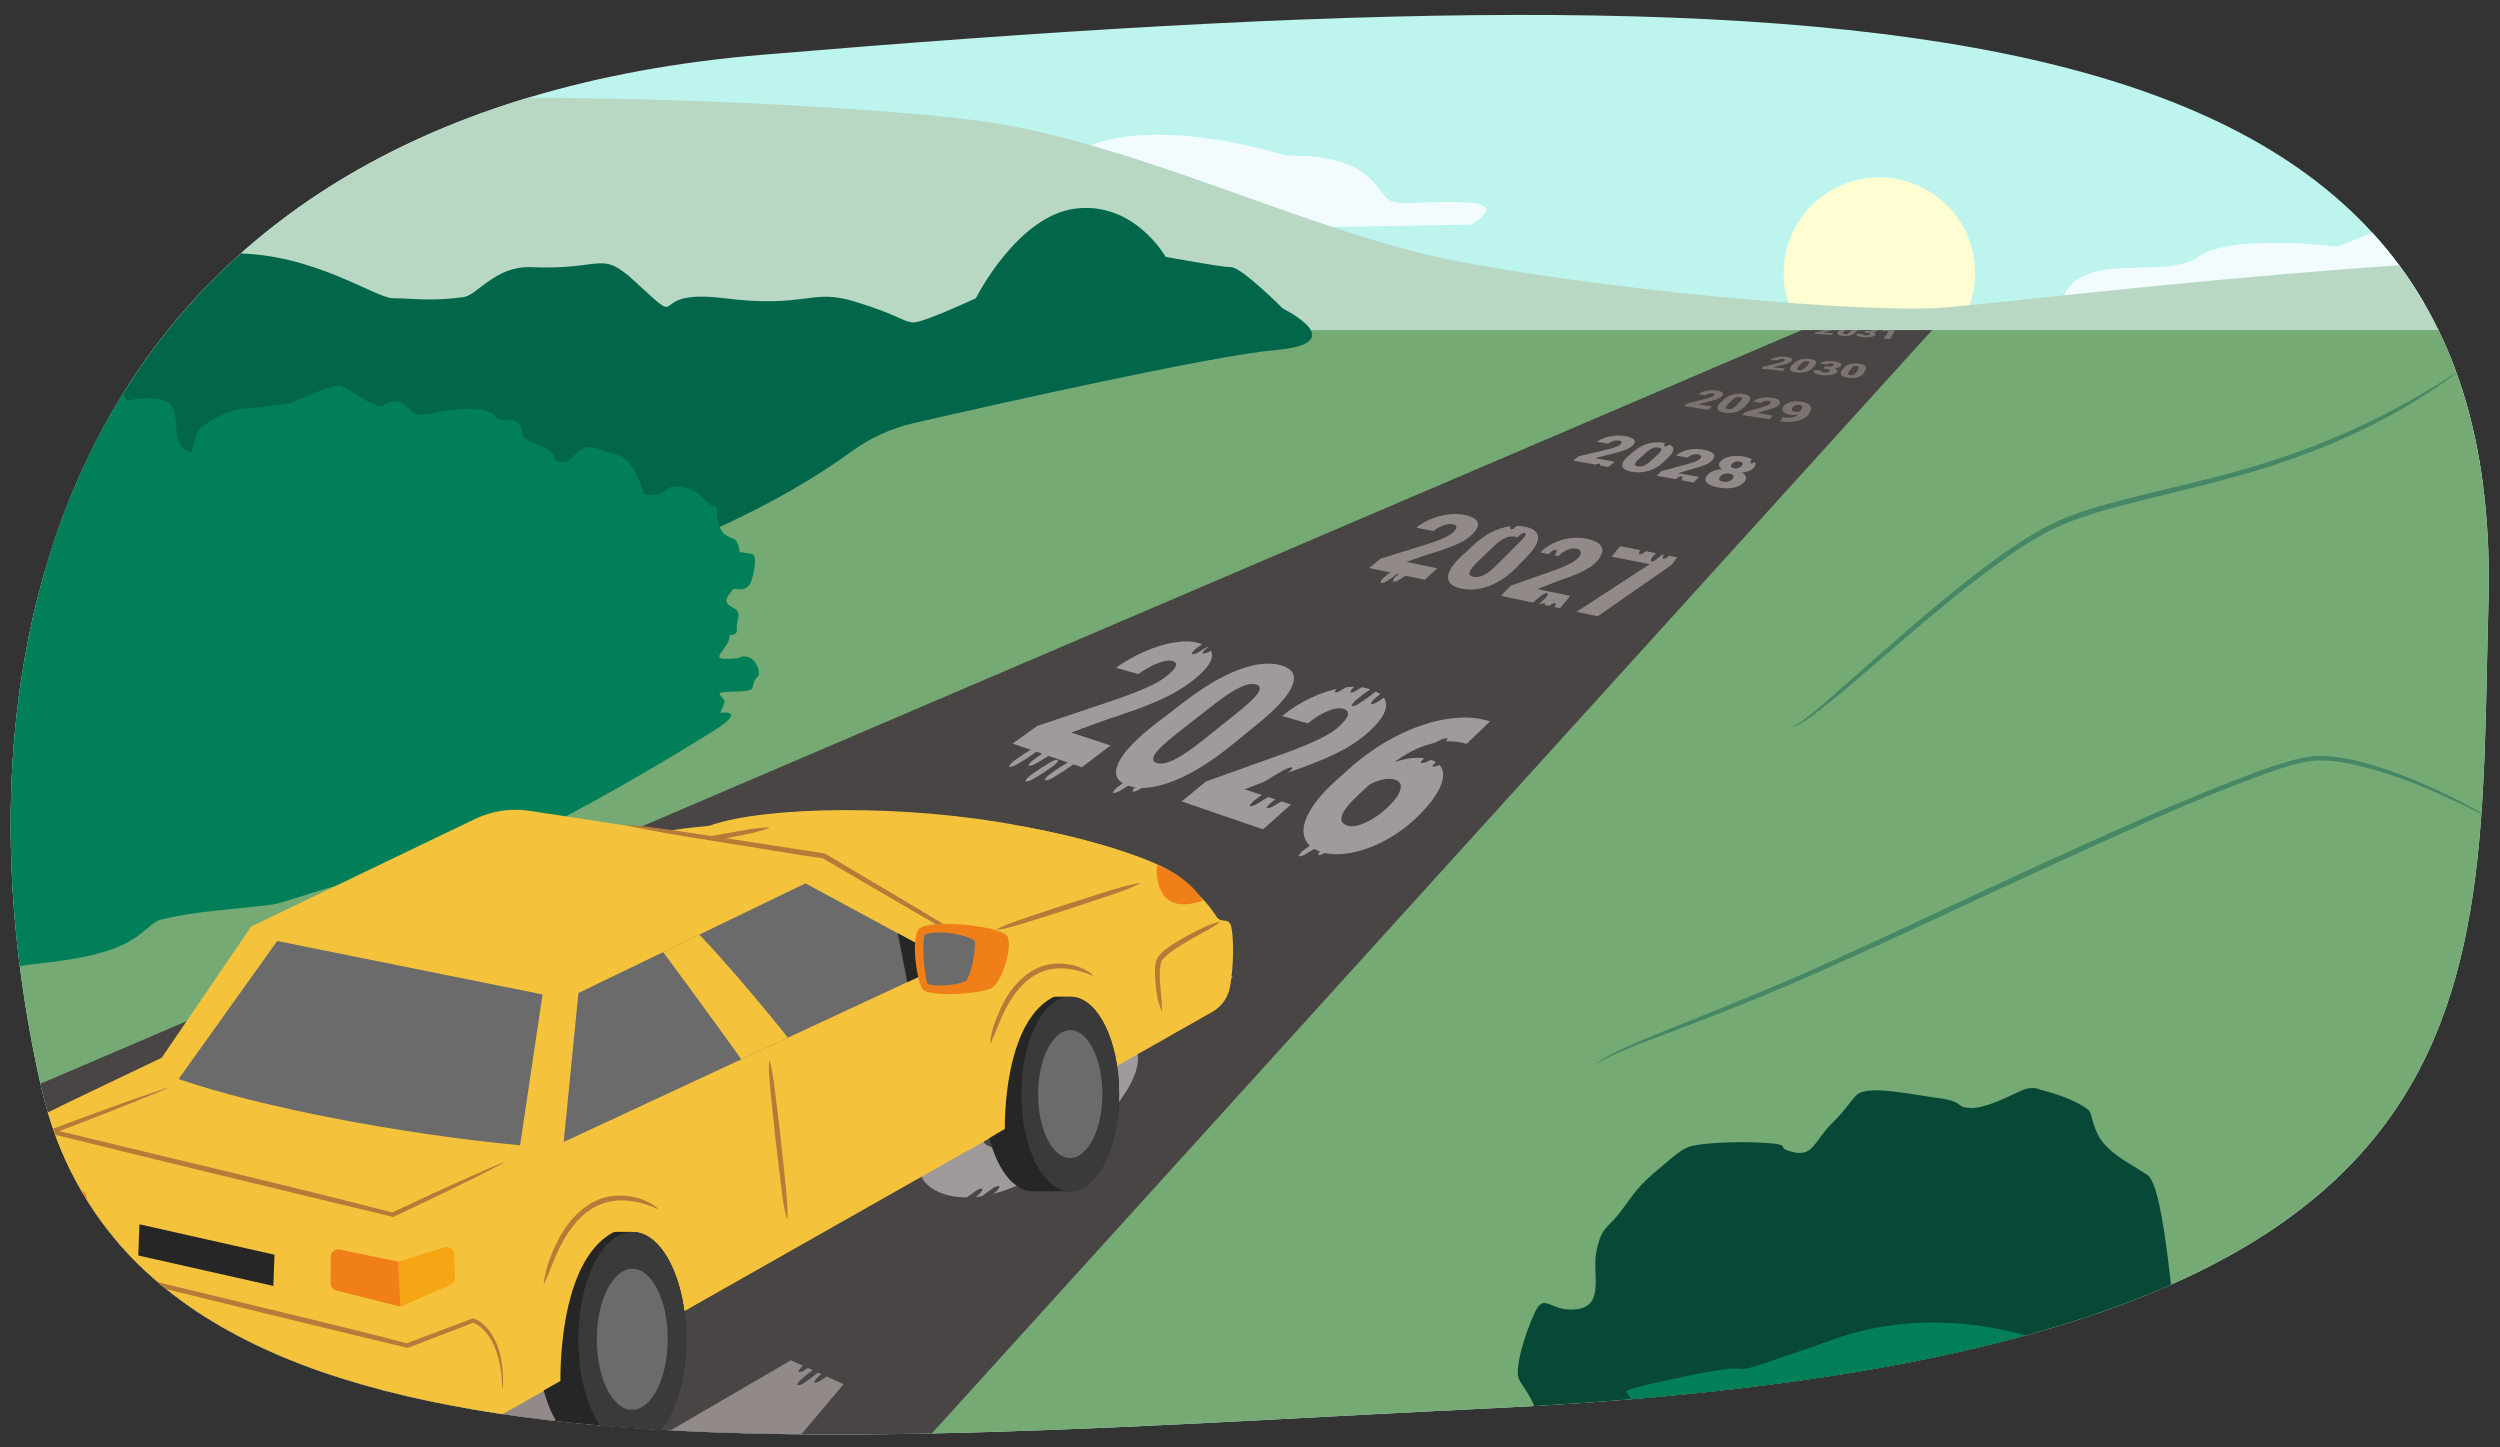<?xml version="1.0" encoding="UTF-8"?><svg xmlns="http://www.w3.org/2000/svg" width="1140" height="660" xmlns:xlink="http://www.w3.org/1999/xlink" viewBox="0 0 1140 660"><rect x="0" y="0" width="1140" height="660" fill="#333333" stroke="none"/><defs><clipPath id="c"><path d="M-1052.78-2.96c-11.57,5.73-22.94,11.82-33.23,19.24-115.9,91.15-51.61,254.67-55.64,381.58.61,11.63,1.16,23.26,1.65,34.9,1.47,34.92,2.42,108.58,2.93,143.61.21,14.01.34,28.04.41,42.08.33,8.86.4,17.67.27,26.47-1.24,65.53-18.24,130.35-12.24,195.17,11,111.87,157,122.32,247.08,123.3,14.06,0,28.19-.35,42.28-.9,10.58-.41,21.13-.95,31.64-1.53,10.52-.59,20.98-1.22,31.41-1.86,17.79-1.48,35.44-2.48,53.13-2.85,8.85-.18,17.71-.21,26.63-.09,14.35.13,28.68.39,42.98.76,14.3.37,28.58.86,42.85,1.43,56.79.79,113.75,5.61,170.7,9.3,14.24.92,28.48,1.78,42.78,2.54,122.5.59,277.5,22.54,366.18-83.69,5.56-8.08,10.09-16.35,13.68-24.8,3.59-8.45,6.23-17.08,8.07-25.84,3.48-15.84,5.58-31.91,2.42-47.98-4.64-27-8.93-53.71-12.75-80.21-1.91-13.25-3.69-26.46-5.33-39.63-12.03-72.42-13.04-183.75-11.08-256.44.39-14.54.9-29.08,1.47-43.62-.09-12.76.28-25.56.95-38.39s1.63-25.69,2.71-38.55c6.12-85.13,34.19-191.8-24.8-260.38C-143.03-47.59-261.03-21.87-355.61-18.17c-101.59,3.97-77.15,21.47-347.97,8.47-49.04-2.35-261.46-36.73-349.2,6.74Z" fill="none"/></clipPath><clipPath id="f"><path d="M18.58,494.89C-28.42,286.79,36.85,51.09,347.46,24.99,867.98-18.75,1142.47-.85,1134.74,275.12c-5.22,186.27,15.66,344.46-455.09,367.08-310.7,14.93-616.89,48.27-661.07-147.31Z" fill="none"/></clipPath><clipPath id="g"><polygon points="821.5 150.54 -244.96 606.9 -1.93 894.05 280.97 812.43 881.02 150.54 821.5 150.54" fill="none"/></clipPath><clipPath id="h"><polygon points="433.53 438.64 367.29 402.81 263.76 452.81 257.05 520.72 433.53 438.64" fill="none"/></clipPath><clipPath id="i"><path d="M1591.95-209.31c-245.65,1.69-228.01,39.01-457.41,23.72-152.47-10.16-152.47-362.54-76.24-474.35,76.24-111.81,140.61-167.72,523.48-171.11,337.13-2.98,423.53,44.05,474.35,96.56,50.82,52.52,84.71,140.61,76.24,281.22s-6.78,279.53-238.87,257.51c-128.19-12.16-228.69-14.06-301.55-13.55Z" fill="none"/></clipPath></defs><g id="b"><g clip-path="url(#c)"><rect x="-1172.15" y="-89.43" width="1172.52" height="1634.59" fill="#efb6c9"/><g opacity=".7"><circle cx="-219.08" cy="667.5" r="268.4" fill="#fff" opacity=".3"/><line x1="-501.37" y1="758.73" x2="85.52" y2="-70.37" fill="none" opacity=".35" stroke="#fff" stroke-linecap="round" stroke-miterlimit="10" stroke-width="3"/><line x1="-523.28" y1="755.19" x2="63.61" y2="-73.91" fill="none" opacity=".35" stroke="#fff" stroke-linecap="round" stroke-miterlimit="10" stroke-width="3"/><line x1="-545.19" y1="751.65" x2="41.7" y2="-77.45" fill="none" opacity=".35" stroke="#fff" stroke-linecap="round" stroke-miterlimit="10" stroke-width="3"/><line x1="-567.1" y1="748.11" x2="19.79" y2="-80.99" fill="none" opacity=".35" stroke="#fff" stroke-linecap="round" stroke-miterlimit="10" stroke-width="3"/></g></g></g><g id="d"><g id="e"><g clip-path="url(#f)"><path d="M-100.95,491.91C-144.3,274.49-47.23,30.49,337.68,9.19,982.72-26.51,1320-2.7,1291.07,284.3c-19.52,193.72-4.89,358.7-587.07,373.36-384.24,9.67-764.21,38.58-804.95-165.75Z" fill="#bdf4ee"/><path d="M586.43,70.98s-55.86-18.33-90.77-4.14l-34.91,14.19s-48.85-5.98-63.41,4.47c-14.56,10.45-47.64-1.46-59.84,14.61-12.2,16.08,62.51,9.15,62.51,9.15,0,0,205.11-5.72,211.91-5.84,6.8-.11,58.94-.99,58.94-.99,0,0,16.85-9.35-2.44-10.16-19.29-.81-27.18,1.59-34.02-.56-6.84-2.15-6.03-21.44-47.97-20.73Z" fill="#f2fcff"/><path d="M1191.83,102.4s-55.86-18.33-90.77-4.14l-34.91,14.19s-48.85-5.98-63.41,4.47c-14.56,10.45-47.64-1.46-59.84,14.61-12.2,16.08,62.51,9.15,62.51,9.15,0,0,205.11-5.72,211.91-5.84,6.8-.11,58.94-.99,58.94-.99,0,0,16.85-9.35-2.44-10.16-19.29-.81-27.18,1.59-34.02-.56-6.84-2.15-6.03-21.44-47.97-20.73Z" fill="#f2fcff"/><circle cx="856.99" cy="124.54" r="43.65" fill="#fffed2"/><path d="M51.21,56.65c113.27-20.6,324.94-10.54,394.08-1.72s150.05,50.02,214.78,63.26c64.73,13.24,188.3,25.01,226.55,22.07,38.25-2.94,326.58-39.72,439.85-17.65,113.27,22.07,144.17,88.26,144.17,88.26L15.74,249.11,51.21,56.65Z" fill="#b8d8c4"/><path d="M1205.54,150.54H-193.46v778.28h1394.58s7.36-781.31,4.41-778.28Z" fill="#75aa75"/><path d="M-83.56,219.37c-4.72-14.16-17.3-31.46-12.58-45.62,4.72-14.16,26.74-42.47,40.9-48.77,14.16-6.29,11.01-7.87,28.32-7.87s6.29,12.58,26.74,12.58,22.02,11.01,40.9,4.72c51.05-17.02,29.89-18.88,66.07-18.88s64.5,20.45,72.36,20.45,17.56,1.59,32.34-.52c6.12-.87,14.51-14.33,30.76-13.63,33,1.42,31.46-8.04,47.02,6.29,26.1,24.05,3.15,3.15,40.9,7.87,37.75,4.72,39.33-4.72,59.78,1.57,20.45,6.29,22.02,9.44,26.74,9.44s28.32-11.01,28.32-11.01c0,0,18.88-37.75,45.62-40.9,26.74-3.15,40.9,22.02,40.9,22.02,0,0,25.17,4.72,29.89,4.72s23.6,18.88,23.6,18.88c0,0,32.22,15.85-3.55,18.94-28.16,2.43-124.85,24.13-164.71,33.26-10.44,2.39-20.26,6.93-28.9,13.26-12.19,8.94-34.43,23.26-68.35,37.99-18.98,8.24-78.98,7.32-97.86,15.18s-.02-54.13-20.47-52.56c-20.45,1.57-12.58-4.72-36.18,1.57-23.6,6.29-29.89,7.87-44.05,14.16-14.16,6.29-12.24,7.52-36.01,17.13s-14.33,8.04-48.94,15.91c-34.61,7.87,1.57,15.73-55.06,12.58-56.63-3.15-53.49,6.29-69.22-12.58-15.73-18.88,4.72-36.18,4.72-36.18Z" fill="#02664a"/><path d="M993.53,610.06c-2.65-4.22-5.98-68.81-14.36-74.33-8.37-5.52-19.3-10.42-23.2-19.74-3.9-9.32-.46-8.54-7.95-12.65-7.49-4.12-17.79-6.47-17.79-6.47,0,0-3.17-1.93-8.54.46s-16.35,8.31-23.48,7.89c-7.13-.42-1.77-2.81-14.62-4.54s-32.32-6.17-37.06-1.23c-4.74,4.94-3.6,5.2-11.41,13.05-7.81,7.85-8.24,14.98-17.39,12.89-9.16-2.09.78-3.43-13.48-4.28-14.26-.84-30.19.34-34.14,1.85-3.96,1.51-7.03,4.42-15.99,12.01-8.96,7.59-11.41,13.05-16.41,19.14s-7.29,5.56-9.64,15.87c-2.35,10.3,3.94,24.98-8.56,26.95-12.49,1.97-14.98-8.24-19.62,1.55-4.64,9.78-9.7,26.69-7.05,30.91,2.65,4.22,9.98,14.32,6.02,15.83s-19.52,6.39-21.45,9.56c-1.93,3.17-4.64,9.78-6.21,16.65s-2.57,27.11-3.36,30.55c-.78,3.43-51.08,23.28,3.51,32.11,54.59,8.84,87.67,38.06,167.16,11.64,79.49-26.43,82.93-25.64,109.54-47.27,26.61-21.63,45.45-88.39,45.45-88.39Z" fill="#074936"/><path d="M-134.34,468.52c-12.97,2.86-26.03,5.23-39.18,7.12-50.35,7.24-175.09,24.1-203.53,17.92-35.85-7.79-10.63-13.07-10.63-13.07,0,0-4.92-4.26-7.02-7.8-2.1-3.54,7.47-11.61-4.27-7.99-11.73,3.61-21.56,8.01-23.66,4.47s-4.13-6.16-7.94-7.73c-3.8-1.57-4.34-15.37,2.74-19.57,7.08-4.2,4.13-.3,11.34-2.66,7.21-2.36,17.24-4.01,9.5-8.99-7.74-4.98-11.67-8.38-11.87-11.14s-7.14,3.28-8.59-3.99c-1.45-7.28-10.74-11.45-3.01-19.39,7.73-7.94.37-10.87-4.48-14.21s-7.83,6.56-17.31-.14c-3.36-2.37-16.07-21.44-10.77-24.59s9.76-5.32,9.76-5.32c0,0-2.43-8.13.06-12s9.76-5.32,8.84-18.16c-.93-12.85-5.65-14.35-1.19-16.52,4.46-2.17,5.68-10.79,10.74-17.38,3.96-5.16,13.96-11.15,19.46-11.55s6.67,5.66,21.19-.37c6.05-2.51,1.98-1.3,3.48-18.93,1.5-17.63,8.42-24.24,15.96-28.13,4.67-2.41,13.04-14.32,23.4-11.37,10.36,2.94,16.63,9.87,23.65,1.76,3.19-3.69-3.54-4.36,5.89-14.26,9.43-9.9,9.5-8.99,13.76-13.91s-6.86-15.19,9.33-20.97,1.93-8.44,21.52-18.16c19.59-9.71,40.31-10.28,43.91-11.47s7.34-.53,10.75-4.46,4.45-15.08,14.48-16.73c10.03-1.65,7.74,4.98,17.24-4.01,9.5-8.99,18.77-24.93,23.27-25.89,14.53-3.12,43.61.32,43.61.32,0,0,30-5.69,40.16-9.12,18.24-6.16,42.45,1.17,45.14,2.28,7.13,2.95,15.7,19.39,15.7,19.39,0,0-.65,3.74,10.69,7.53s13.18,3.66,19.68,17.03c3.57,7.35,6.4,10.16,8.22,11.19,1.95,1.11,3.9,2.22,5.63,3.65,2.5,2.07,6.1,4.43,9.69,4.68,6.49.45,8.26-.6,11.67,8.38,3.41,8.98,9.25,13.17,9.25,13.17l5.71,15.27s19.07-4.14,21.5,3.99c2.43,8.13.07,13.83,4.01,17.24s8.52,3.08,13.11,2.75,11.41,4.71,11.41,4.71c0,0,1.45,7.28,1.78,11.86s-1.04,11.14-1.04,11.14l-8.06,3.35s-1.17,9.31,0,12.91c1.18,3.6,3.8,1.57,4.53,11.67.73,10.09-1.89,12.13,1.06,14.68,2.95,2.55,11.73-3.61,16.06,5.3,4.33,8.91,8.85,7.66,5.78,16.19s-13.63,2.83-3.79,11.34c9.84,8.52,15.21,6.28,15.74,13.63q.53,7.34-.78,14.82c-1.31,7.47-.19,10.16-5.04,19.73-4.84,9.57-5.17,17.9-15.72,25.12-10.55,7.22-15.34,4.8-20.18,14.37s-5.37,15.15-20.7,19.94c-15.34,4.8-8.97,16.33-57.48,21.67-37.08,4.08-118.08,21.44-154.19,29.39Z" fill="#007f58"/><path d="M124.84,412.32c6.72-.9,43.32-15.61,58.29-12.28,25.34,5.63,129.85-58.93,142.4-66.86,15.83-10,2.81-8.12,2.81-8.12,0,0,1.61-2.9,2-4.96s-5.61-4.26.65-4.58c6.26-.32,11.74.07,12.13-1.99s.91-3.68,2.45-5.09-.61-8.13-4.73-8.9c-4.13-.78-2.03.58-5.9.71s-8.97,1.09-6.13-2.65c2.84-3.74,4.13-6.06,3.75-7.41s4,.33,3.42-3.42c-.58-3.74,3.15-7.37-1.94-9.82s-2.08-5.15-.33-7.59,4.9,1.78,8.27-3.09c1.2-1.73,3.96-13.09.86-13.67s-5.61-.84-5.61-.84c0,0-.25-4.32-2.12-5.74-1.87-1.42-5.61-.84-7.41-7.16s.2-7.87-2.32-8.13-4.61-4.18-8.19-6.46c-2.8-1.78-8.64-2.91-11.35-2.14s-2.21,3.88-10.23,3.52c-3.34-.15-1.18-.27-4.98-8.47-3.8-8.19-8.27-10.15-12.57-10.7-2.66-.34-8.75-4.59-13.2-1.36-4.45,3.22-6.25,7.64-11.03,4.97-2.18-1.21.94-2.71-5.32-5.81s-6.13-2.65-9.03-4.26.64-8.48-8.14-8.42-2.4-3.71-13.49-4.94-21.12,2.11-23.06,2.18-3.61,1.03-5.93-.26-4.77-6.45-9.86-5.49-2.84,3.74-8.97,1.09c-6.13-2.65-13.36-8.67-15.68-8.35-7.51,1.04-20.85,7.77-20.85,7.77,0,0-15.38,2.51-20.85,2.64-9.82.23-20.15,7.98-21.24,8.98-2.9,2.66-4.14,12.04-4.14,12.04,0,0,.97,1.68-3.81,5.48s-5.68,4.06-6.46,11.6c-.43,4.15-1.29,5.99-1.99,6.8-.74.87-1.48,1.75-2.06,2.73-.84,1.43-2.15,3.19-3.83,3.94-3.03,1.35-4.06,1.16-4.13,6.06-.07,4.9-2.13,7.93-2.13,7.93l-.07,8.32s-9.87,1.35-9.61,5.67,2.38,6.64,1.09,8.97-3.55,2.96-5.81,3.61-4.65,4.25-4.65,4.25c0,0,.58,3.74,1.22,6s2.45,5.16,2.45,5.16l4.45.2s2.19,4.26,2.25,6.19c.06,1.93-1.55,1.42-.13,6.39s3.03,5.48,2.06,7.23-6.26.32-6.78,5.35c-.52,5.03-2.91,5.22.06,8.77,2.96,3.55,7.03-1.03,3.8,4.78-3.23,5.8-6.2,5.67-5.17,9.28q1.03,3.61,2.96,6.97c1.93,3.36,1.87,4.84,5.86,8.58,4,3.74,5.61,7.68,11.92,9.3,6.32,1.62,8.19-.38,12.19,3.36,4,3.74,5.22,6.32,13.41,5.94,8.19-.38-46.08,49.37-21.89,43.45,18.49-4.52,33.66-4.72,52.36-7.21Z" fill="#007f58"/><path d="M700.56,230.46c-9.7,21.53-27.27,48.19-45.86,62.92-2.98,2.28-6.39,4.15-9.68,5.84-19.62,10.44-38.66,22.05-56.46,35.37-4.42,3.34-8.82,6.73-12.75,10.64-1.24,1.31-2.6,2.66-3.22,4.37-.04.17-.33.1-.28-.07,1.12-3.63,4.19-6.28,6.75-8.94,2.7-2.59,5.51-5.06,8.43-7.38,17.58-13.82,36.84-25.35,56.44-36.04,6.63-3.28,12.41-7.68,17.63-12.9,10.47-10.4,19.08-22.6,27.01-35.03,3.99-6.24,7.89-12.54,11.74-18.9.08-.16.34-.03.26.13h0Z" fill="#468765"/><path d="M817.39,331.24c3.37-1.22,6.1-3.79,8.92-5.94,2.79-2.3,5.56-4.63,8.28-7.01l16.29-14.38c21.8-19.14,43.54-38.47,67.56-54.87,6.06-4.04,12.27-7.9,18.94-10.99,6.68-3.06,13.61-5.37,20.6-7.42,27.96-7.79,56.5-12.95,83.92-22.49,20.54-6.95,40.39-15.88,59.21-26.64,6.3-3.55,12.41-7.43,18.53-11.32.15-.11.32.14.17.24,0,0-4.42,3.18-4.42,3.18,0,0-2.22,1.58-2.22,1.58-3.19,2.18-8.07,5.42-11.41,7.43-18.54,11.48-38.57,20.47-59.18,27.53-27.39,9.64-56.09,14.95-83.93,22.8-6.9,2.06-13.77,4.28-20.29,7.26-6.5,2.98-12.65,6.77-18.66,10.74-23.99,16.17-45.65,35.57-67.61,54.38-8.26,7.07-16.49,14.22-25.22,20.72-3,2.04-5.88,4.51-9.43,5.49-.08.02-.16-.04-.17-.12-.02-.08.04-.16.11-.17h0Z" fill="#468765"/><path d="M728.04,484.75c7.63-5.16,16.28-8.54,24.71-12.12,25.46-10.37,51.1-20.28,76.19-31.52,33.43-15.01,66.5-30.89,99.82-46.17,33.41-15.13,66.75-30.58,101.19-43.28,4.17-1.51,8.86-3.08,13.11-4.34,4.45-1.25,9.07-2.51,13.73-2.57,13.97-.11,27.39,4.52,40.3,9.37,12.79,5.12,25.22,11.15,37.12,18.08.16.09.01.35-.14.26-20.36-10.26-41.37-19.93-63.77-24.45-4.46-.79-8.97-1.38-13.45-1.23-6.69.24-13.33,2.53-19.72,4.6-36.7,12.94-71.95,29.68-107.36,45.75-48.48,22.09-101.28,48.02-150.82,66.95-8.55,3.32-17.12,6.56-25.69,9.8-8.49,3.35-17.19,6.4-25.05,11.11-.15.1-.32-.14-.16-.24h0Z" fill="#468765"/><path d="M577.01,780.31c-3.47-27.74-6.93-38.14,38.14-58.94,45.07-20.8,48.54-13.87,79.74-34.67,31.2-20.8,20.8-27.74,41.6-41.6,20.8-13.87-17.33-6.93,31.2-17.33,48.54-10.4,0,6.93,69.34-17.33s142.15,17.33,152.55,38.14c10.4,20.8,55.47,142.15,31.2,162.95s6.93,34.67-83.21,41.6c-90.14,6.93-31.2,24.27-149.08,17.33-117.88-6.93-187.22-31.2-201.08-41.6-13.87-10.4-10.4-48.54-10.4-48.54Z" fill="#007f58"/><polygon points="821.5 150.54 -244.96 606.9 -1.93 894.05 280.97 812.43 881.02 150.54 821.5 150.54" fill="#494544"/><path d="M812.87,169.11l-9.77-.99,1.04-.93,6.59-1.58c1.63-.42,2.6-.78,2.91-1.09.26-.25.32-.44.21-.59-.12-.15-.41-.25-.89-.29s-.94,0-1.41.14c-.47.14-.85.34-1.13.59l-3.1-.3c.39-.35.95-.64,1.67-.89.72-.25,1.53-.42,2.42-.51.89-.09,1.77-.1,2.66-.01,1.42.14,2.38.38,2.87.73.49.35.48.8-.05,1.33-.23.23-.55.44-.96.64-.42.2-.96.4-1.63.6-.67.2-1.69.46-3.06.78l-2.73.73,5.47.55-1.12,1.12Z" fill="#7c7270"/><path d="M826.65,167.7c-.72.84-1.71,1.45-2.98,1.83-1.28.38-2.71.49-4.29.33s-2.59-.52-3-1.07c-.41-.55-.21-1.23.59-2.05l1.06-1.09c.77-.79,1.76-1.34,2.97-1.68,1.21-.33,2.54-.43,4.02-.29s2.45.46,2.91.96c.46.5.35,1.15-.33,1.95l-.95,1.1ZM824.56,166.11c.38-.42.53-.75.46-.98-.07-.23-.38-.37-.93-.42s-1.02,0-1.44.17c-.42.17-.83.44-1.21.83l-1.43,1.53c-.43.46-.61.81-.55,1.05.06.24.38.39.96.45s1.06,0,1.52-.19c.45-.18.88-.5,1.29-.94l1.34-1.49Z" fill="#7c7270"/><path d="M832.23,167.02l1.52.15c1.21.12,2.01-.08,2.4-.59.15-.2.13-.37-.06-.52-.19-.15-.54-.25-1.06-.3-.42-.04-.83-.02-1.23.05s-.66.19-.78.35l-3.19-.31c.26-.31.69-.56,1.29-.76.6-.2,1.3-.33,2.12-.39.81-.06,1.64-.06,2.49.03,1.52.15,2.6.41,3.26.79.66.38.8.84.42,1.36-.19.26-.55.49-1.09.68-.54.2-1.22.33-2.04.41.66.19,1.12.43,1.37.72s.25.61-.01.98c-.41.57-1.25.99-2.5,1.24s-2.71.29-4.34.13c-.95-.1-1.77-.27-2.45-.51-.68-.24-1.1-.53-1.28-.85-.18-.32-.11-.66.18-1.02l3.3.33c-.16.19-.11.38.13.56.24.18.62.29,1.14.35.59.06,1.11.03,1.57-.08.46-.11.77-.28.94-.5.24-.32.23-.56-.03-.73-.26-.17-.7-.28-1.33-.34l-1.59-.16.84-1.05Z" fill="#7c7270"/><path d="M849.9,170.01c-.51.87-1.36,1.51-2.54,1.91-1.2.4-2.62.52-4.26.35s-2.76-.54-3.32-1.12c-.56-.57-.53-1.29.07-2.14l.79-1.13c.57-.82,1.43-1.4,2.58-1.75,1.13-.35,2.46-.45,4-.3s2.6.48,3.19,1c.6.53.66,1.2.17,2.03l-.67,1.15ZM847.37,168.35c.28-.44.35-.78.22-1.02-.13-.24-.48-.39-1.05-.44s-1.03,0-1.41.18c-.39.17-.72.46-1.01.87l-1.05,1.59c-.32.48-.41.84-.29,1.09.13.25.49.41,1.09.47s1.07,0,1.49-.2c.41-.19.77-.52,1.06-.98l.97-1.55Z" fill="#7c7270"/><path d="M778.88,186.88l-11-1.68,1.58-1.27,8.16-2.01c2.02-.54,3.25-1.01,3.71-1.41.37-.32.51-.59.43-.79-.09-.2-.39-.34-.92-.41s-1.07-.02-1.65.16c-.59.18-1.08.43-1.48.77l-3.4-.47c.57-.45,1.3-.83,2.21-1.15.9-.31,1.87-.52,2.9-.62,1.03-.1,2.03-.09,3.01.04,1.57.21,2.59.54,3.05,1.02.46.48.32,1.07-.46,1.78-.33.3-.77.58-1.31.84-.55.26-1.24.52-2.08.78-.84.26-2.11.59-3.81,1l-3.43.94,6.18.92-1.7,1.57Z" fill="#7c7270"/><path d="M795.75,185.26c-1.06,1.18-2.42,2.05-4.06,2.56-1.66.52-3.43.64-5.29.36s-2.95-.84-3.26-1.65c-.31-.8.15-1.76,1.34-2.88l1.57-1.48c1.12-1.06,2.43-1.79,3.93-2.22,1.49-.42,3.07-.52,4.76-.3s2.78.68,3.21,1.37c.44.7.18,1.6-.81,2.71l-1.38,1.54ZM793.62,182.95c.55-.58.81-1.03.78-1.35-.03-.32-.36-.52-1-.6s-1.2-.02-1.73.2c-.54.22-1.08.59-1.64,1.12l-2.11,2.1c-.64.63-.96,1.13-.96,1.47,0,.35.34.57,1.01.68s1.28.02,1.88-.23c.59-.25,1.19-.69,1.79-1.31l1.97-2.06Z" fill="#7c7270"/><path d="M807.01,191.19l-12.5-1.91,1.23-1.42,8.03-2.24c1.96-.59,3.11-1.12,3.45-1.56.28-.36.33-.65.16-.88-.17-.23-.55-.38-1.14-.46s-1.15-.02-1.71.18c-.56.2-1,.48-1.3.85l-3.82-.53c.44-.5,1.08-.92,1.94-1.27.85-.35,1.81-.57,2.88-.69,1.07-.11,2.15-.1,3.24.04,1.76.23,2.99.61,3.66,1.14.68.54.75,1.2.2,1.98-.24.34-.6.65-1.08.94-.49.29-1.13.58-1.93.87-.81.29-2.04.66-3.72,1.11l-3.34,1.05,7.01,1.04-1.24,1.76Z" fill="#7c7270"/><path d="M820.02,188.96c-1.17.3-2.34.36-3.48.2-1.67-.24-2.79-.72-3.38-1.43-.57-.7-.55-1.5.07-2.41.38-.56.98-1.03,1.8-1.42.82-.39,1.77-.66,2.86-.8,1.09-.14,2.19-.14,3.31,0s2.1.42,2.88.83c.79.41,1.31.91,1.57,1.51.26.61.22,1.28-.14,2.01l-.42.83c-.54,1.05-1.43,1.93-2.67,2.62s-2.8,1.16-4.59,1.37c-1.8.22-3.72.17-5.74-.14l-.27-.04,1.2-1.86.82.11c3.02.37,5.1-.1,6.18-1.36ZM818.63,187.75c.92.13,1.7.02,2.33-.33l.5-.88c.32-.57.37-1.02.14-1.34-.23-.32-.66-.52-1.31-.61-.57-.08-1.14,0-1.71.26-.57.25-.99.59-1.27,1.03-.29.47-.32.87-.09,1.21.23.34.7.56,1.41.66Z" fill="#7c7270"/><path d="M733.42,212.95l-16.09-2.93,2.64-1.99,12.76-3c3.15-.8,5.12-1.52,5.91-2.16.64-.51.92-.94.84-1.27-.08-.33-.5-.57-1.27-.7s-1.6-.06-2.53.2c-.93.27-1.74.67-2.42,1.2l-5.04-.88c.96-.72,2.17-1.32,3.63-1.81,1.44-.48,2.96-.79,4.56-.92,1.59-.13,3.1-.07,4.53.17,2.31.4,3.74.99,4.29,1.78.56.8.17,1.76-1.17,2.87-.57.48-1.3.92-2.17,1.32-.88.4-1.98.8-3.29,1.19-1.32.39-3.29.89-5.92,1.49l-5.35,1.41,8.99,1.62-2.89,2.41Z" fill="#918a88"/><path d="M758.41,210.83c-1.89,1.81-4.09,3.1-6.59,3.86-2.53.77-5.12.91-7.74.44s-4.07-1.36-4.32-2.63c-.25-1.25.67-2.76,2.71-4.5l2.71-2.31c1.95-1.66,4.09-2.8,6.43-3.44,2.32-.63,4.67-.74,7.08-.33s3.83,1.18,4.23,2.29c.41,1.13-.26,2.54-2.04,4.24l-2.47,2.37ZM756.05,207.16c.98-.9,1.49-1.6,1.55-2.11.06-.51-.37-.84-1.27-.99s-1.74-.06-2.59.26c-.85.33-1.76.91-2.73,1.73l-3.68,3.25c-1.11.98-1.71,1.74-1.8,2.28-.09.54.34.9,1.29,1.07s1.85.06,2.79-.32c.93-.38,1.93-1.04,2.97-1.99l3.47-3.18Z" fill="#918a88"/><path d="M772.34,220.03l-16.91-3.08,2.18-2.13,12.11-3.24c2.98-.87,4.77-1.64,5.42-2.32.52-.55.7-1,.54-1.36-.16-.36-.64-.6-1.45-.74s-1.63-.06-2.49.23c-.87.29-1.58.72-2.15,1.29l-5.28-.92c.79-.77,1.86-1.42,3.21-1.94,1.33-.52,2.78-.85,4.35-1,1.56-.15,3.09-.09,4.59.17,2.41.42,4,1.04,4.74,1.88.76.85.6,1.87-.47,3.07-.46.51-1.08.98-1.86,1.41-.79.43-1.79.86-3.02,1.28-1.23.42-3.09.96-5.59,1.61l-5.04,1.52,9.44,1.7-2.32,2.59Z" fill="#918a88"/><path d="M799.85,213.14c-.49.65-1.21,1.18-2.17,1.58s-2.06.68-3.31.81c.89.52,1.46,1.13,1.7,1.82.24.69.07,1.44-.53,2.24-.98,1.31-2.53,2.22-4.66,2.71-2.14.5-4.57.51-7.26.02s-4.49-1.26-5.37-2.31c-.88-1.04-.75-2.19.35-3.45.66-.75,1.56-1.35,2.71-1.8s2.44-.73,3.91-.84c-.75-.48-1.19-1.02-1.33-1.62-.14-.59.07-1.2.62-1.84.98-1.12,2.41-1.88,4.31-2.28,1.88-.4,3.96-.4,6.25,0s3.9,1.03,4.77,1.91c.87.89.88,1.9.01,3.06ZM790.08,218.31c.47-.59.56-1.08.3-1.49-.26-.4-.81-.68-1.65-.83s-1.64-.11-2.41.1c-.77.22-1.4.62-1.89,1.2s-.58,1.07-.33,1.49c.25.43.81.72,1.68.88s1.66.11,2.44-.13c.78-.24,1.4-.65,1.86-1.23ZM793.22,210.45c-.72-.13-1.38-.09-1.97.11-.6.2-1.09.53-1.48,1.01s-.52.89-.37,1.25.6.61,1.35.74,1.43.08,2.04-.15,1.1-.58,1.48-1.06.48-.87.32-1.21c-.16-.33-.62-.56-1.36-.69Z" fill="#918a88"/><path d="M649.65,264.37l-25.33-5.35,5.22-4.29,22.19-6.88c5.48-1.81,8.97-3.4,10.52-4.76,1.25-1.09,1.87-1.98,1.87-2.67,0-.68-.6-1.14-1.8-1.38s-2.58-.05-4.2.54c-1.62.6-3.1,1.46-4.43,2.59l-7.87-1.57c1.86-1.53,4.08-2.83,6.64-3.89,2.54-1.06,5.13-1.76,7.77-2.1,2.63-.35,5.06-.3,7.29.13,3.6.7,5.69,1.84,6.29,3.44.61,1.62-.38,3.6-2.99,5.97-1.12,1.01-2.47,1.96-4.05,2.83-1.6.88-3.54,1.75-5.84,2.63-2.32.88-5.74,2.01-10.3,3.39l-9.37,3.2,14.13,2.94-5.74,5.22Z" fill="#918a88"/><path d="M691.61,258.64c-3.76,3.89-7.86,6.73-12.27,8.45-4.47,1.75-8.8,2.19-12.94,1.32s-6.19-2.67-6.1-5.33c.08-2.62,2.18-5.82,6.23-9.56l5.33-4.93c3.81-3.53,7.72-5.98,11.77-7.41,4-1.41,7.86-1.75,11.63-1.01,3.79.74,5.82,2.23,6.08,4.51.27,2.32-1.31,5.27-4.82,8.89l-4.9,5.06ZM689.07,251.1c1.93-1.92,3.02-3.4,3.29-4.45.27-1.05-.3-1.71-1.71-1.99s-2.82-.05-4.32.67c-1.51.73-3.21,1.96-5.09,3.71l-7.25,6.95c-2.19,2.1-3.48,3.73-3.83,4.87-.36,1.15.21,1.88,1.71,2.19s3.02.03,4.71-.81c1.68-.84,3.56-2.29,5.63-4.33l6.85-6.81Z" fill="#918a88"/><path d="M711.32,277.38l-26.86-5.67,4.39-4.63,21.04-7.44c5.17-1.96,8.36-3.66,9.65-5.13,1.03-1.17,1.47-2.12,1.32-2.86-.14-.73-.85-1.22-2.12-1.47s-2.63-.05-4.13.59c-1.51.65-2.82,1.57-3.93,2.79l-8.31-1.66c1.56-1.64,3.53-3.03,5.9-4.18,2.35-1.14,4.82-1.89,7.42-2.27,2.59-.38,5.06-.34,7.41.12,3.79.74,6.16,1.96,7.11,3.66.96,1.73.39,3.85-1.74,6.4-.91,1.09-2.08,2.1-3.5,3.04-1.43.95-3.21,1.89-5.36,2.83-2.16.95-5.39,2.17-9.72,3.66l-8.82,3.46,14.97,3.11-4.71,5.63Z" fill="#918a88"/><path d="M762.34,257.52l-33.79,23.5-9.65-2.04,33.35-21.72-17.38-3.44,3.91-4.75,25.96,5.06-2.39,3.38Z" fill="#918a88"/><path d="M493.26,349.87l-31.54-10.79,11.22-8.02,38.16-12.85c9.68-3.45,16.26-6.47,19.78-9.08,2.82-2.09,4.54-3.79,5.16-5.11.61-1.31.12-2.18-1.47-2.63s-3.8-.08-6.71,1.06c-2.93,1.15-5.87,2.8-8.84,4.96l-10.12-2.94c4.07-2.9,8.44-5.37,13.14-7.41,4.67-2.03,9.11-3.39,13.33-4.08,4.22-.7,7.81-.65,10.78.15,4.8,1.29,6.97,3.45,6.47,6.51-.51,3.1-3.75,6.93-9.81,11.51-2.59,1.95-5.46,3.77-8.61,5.45-3.18,1.69-6.86,3.36-11.07,5.03-4.22,1.68-10.29,3.81-18.22,6.41l-16.49,5.99,17.99,5.89-13.14,9.95Z" fill="#a09b9a"/><path d="M561.74,339.68c-9.34,7.62-18.23,13.14-26.56,16.42-8.4,3.31-15.36,4.03-20.78,2.17-5.41-1.86-6.82-5.41-4.29-10.6,2.48-5.08,8.48-11.25,17.88-18.43l12.42-9.5c8.92-6.82,17.05-11.58,24.53-14.37,7.42-2.77,13.71-3.45,18.95-2.05s7.17,4.35,5.57,8.85c-1.63,4.58-6.76,10.41-15.51,17.56l-12.2,9.96ZM564.54,324.75c4.7-3.75,7.72-6.66,9.09-8.73,1.36-2.06,1.05-3.35-.9-3.9s-4.33-.09-7.3,1.32c-2.98,1.42-6.68,3.82-11.13,7.22l-17.27,13.49c-5.2,4.07-8.61,7.22-10.16,9.44-1.57,2.24-1.37,3.69.61,4.34,1.92.63,4.55.14,7.88-1.47,3.31-1.61,7.49-4.42,12.51-8.4l16.67-13.31Z" fill="#a09b9a"/><path d="M575.93,378.16l-37.09-12.69,10.98-9.07,39.89-14.32c10.07-3.84,16.78-7.22,20.17-10.15,2.72-2.35,4.29-4.27,4.71-5.75.42-1.48-.29-2.47-2.14-2.99s-4.22-.12-7.22,1.15c-3.01,1.28-5.95,3.12-8.82,5.55l-11.76-3.41c3.94-3.25,8.31-6,13.11-8.27,4.77-2.25,9.41-3.75,13.94-4.51,4.53-.75,8.5-.67,11.94.25,5.56,1.49,8.39,3.96,8.44,7.41.05,3.51-2.78,7.83-8.59,12.98-2.48,2.2-5.31,4.24-8.48,6.12-3.19,1.89-6.96,3.77-11.3,5.64-4.36,1.87-10.69,4.25-19,7.15l-17.18,6.7,21.12,6.91-12.72,11.31Z" fill="#a09b9a"/><path d="M679.49,328.93l-10.69,10.27-.59-.16c-4.91-1.38-10.16-1.32-15.8.16-5.65,1.49-11.14,4.26-16.5,8.34,6.15-2.14,11.46-2.56,15.96-1.25,4.93,1.43,6.93,4.47,5.97,9.16-.99,4.78-4.77,10.42-11.45,16.96-4.22,4.13-9.03,7.68-14.43,10.63-5.44,2.97-10.83,4.94-16.12,5.89-5.3.95-9.87.77-13.68-.54-4.1-1.41-6.58-3.73-7.45-6.95-.86-3.17-.04-6.96,2.43-11.35,2.43-4.32,6.27-8.86,11.5-13.63l6.14-5.53c6.69-6.02,13.8-10.99,21.34-14.94,7.46-3.91,14.8-6.51,22.08-7.85,7.28-1.33,13.69-1.25,19.29.25l1.98.53ZM636.11,355.51c-1.74-.53-3.65-.54-5.73-.03-2.08.5-4.08,1.29-6,2.37l-4.6,4.25c-8.54,7.89-10.41,12.74-5.4,14.38,2.03.67,4.82.2,8.35-1.4,3.51-1.6,6.87-3.92,10.05-6.94,3.24-3.08,5.16-5.79,5.79-8.12.62-2.31-.2-3.81-2.47-4.49Z" fill="#a09b9a"/><path d="M254.22,485.49l-54.73-17.63,22.62-14.93,70.39-23.82c17.26-6.15,28.98-11.43,35.37-15.89,5.11-3.56,8.27-6.44,9.54-8.65,1.25-2.19.6-3.64-1.95-4.37-2.52-.71-6.3-.1-11.38,1.85-5.13,1.97-10.4,4.78-15.85,8.47l-16.66-4.83c7.54-4.96,15.46-9.16,23.78-12.61,8.21-3.41,15.84-5.68,22.97-6.84,7.08-1.15,12.95-1.08,17.66.23,7.59,2.1,10.74,5.65,9.42,10.69-1.35,5.13-7.29,11.52-18.06,19.26-4.63,3.33-9.73,6.46-15.32,9.37-5.65,2.94-12.19,5.9-19.64,8.87-7.54,3.01-18.4,6.89-32.7,11.68l-30.44,11.2,30.49,9.54-25.5,18.41Z" fill="#a09b9a"/><path d="M373.65,463.97c-16.74,13.54-32.65,23.62-47.41,29.89-15.08,6.41-27.32,8.18-36.42,5.25-9.12-2.94-10.82-9.19-5.25-18.56,5.41-9.1,17.1-20.19,34.6-33.02l22.66-16.61c15.94-11.69,30.02-19.75,42.54-24.48,12.28-4.63,22.35-5.81,30.4-3.58,8.1,2.25,10.63,6.98,7.51,14.32-3.21,7.53-12.14,17.28-27.21,29.46l-21.42,17.33ZM380.66,438.63c8.2-6.41,13.5-11.32,16.01-14.78,2.48-3.42,2.19-5.55-.85-6.41-2.96-.84-6.92-.07-11.91,2.32-5.04,2.42-11.44,6.5-19.28,12.32l-31.09,23.53c-9.57,7.25-15.98,12.89-19.08,16.83-3.14,4-3.09,6.52.19,7.55,3.17.99,7.77-.02,13.74-3.02,5.91-2.97,13.48-8.05,22.6-15.14l29.67-23.21Z" fill="#a09b9a"/><path d="M390.76,529.47l-60.06-19.34,20.28-16.7,67.51-26.73c16.45-6.88,27.37-12.76,33-17.72,4.49-3.95,7.13-7.14,7.96-9.58.82-2.42-.15-4.01-2.92-4.8-2.73-.77-6.48-.08-11.28,2.09-4.85,2.19-9.67,5.32-14.48,9.41l-18.09-5.25c6.7-5.5,13.95-10.16,21.76-14,7.7-3.79,15.05-6.32,22.09-7.63,7-1.3,13.03-1.25,18.13.17,8.21,2.28,12.19,6.16,11.91,11.71-.29,5.65-5.04,12.72-14.44,21.31-4.05,3.7-8.63,7.17-13.75,10.41-5.18,3.28-11.28,6.58-18.31,9.9-7.12,3.36-17.47,7.71-31.19,13.1l-29.03,12.57,33.38,10.44-22.48,20.63Z" fill="#a09b9a"/><path d="M459.92,479.12l55.97-46.69,46.3,12.86-15.91,16.69-32.27-9.18-21.37,18.52c2.34-.56,4.98-.88,7.93-.96,2.95-.08,5.48.19,7.6.81,8.25,2.4,11.75,7.21,10.46,14.53-1.33,7.49-7.42,17.02-18.57,28.78-6.93,7.31-14.61,13.67-23.05,19.02-8.58,5.45-16.93,9.17-24.97,11.1-8.11,1.95-15.38,1.9-21.77-.17-5.67-1.83-9.33-5.12-10.99-9.84-1.64-4.65-1.03-10.05,1.79-16.14,2.77-5.99,7.54-12.1,14.25-18.32l19.89,6.12c-3.99,4.13-6.33,7.71-7,10.73-.67,3.04.5,5.04,3.53,5.99,6.88,2.16,16.94-3.44,29.74-16.4,11.4-11.54,12.91-18.36,4.86-20.75-4.55-1.35-9.77-.57-15.74,2.37l-10.7-9.07Z" fill="#a09b9a"/><path d="M-38.97,666.27l-70.73-38.07,36.47-23.19,103.27-31.86c24.88-8.17,41.92-15.51,51.54-22.11,7.64-5.24,12.51-9.58,14.69-13.03,2.15-3.42,1.61-5.87-1.62-7.36s-8.34-.94-15.54,1.61c-7.28,2.58-14.99,6.54-23.16,11.93l-21.04-9.99c11.31-7.17,22.88-13.01,34.75-17.57,11.64-4.48,22.23-7.19,31.87-8.18,9.56-.98,17.26-.14,23.17,2.53,9.55,4.31,12.99,10.4,10.24,18.39-2.82,8.18-12.03,17.9-28.05,29.36-6.94,4.96-14.49,9.54-22.67,13.71-8.3,4.24-17.85,8.41-28.67,12.51-10.99,4.16-26.79,9.42-47.64,15.86l-45.14,15.55,39.34,20.41-41.08,29.51Z" fill="#918a88"/><path d="M132.31,642.85c-26.01,21.8-50.49,37.86-72.67,47.35-22.88,9.79-40.62,11.53-52.62,5.05-12-6.48-12.54-17.98-2.03-34.08,10.1-15.47,29.29-33.46,56.58-53.48l34.7-25.45c23.99-17.6,44.43-29.21,61.97-35.43,17.1-6.07,30.6-6.75,40.84-2.12,10.32,4.66,12.91,12.73,7.58,24.47-5.51,12.15-19.14,27.43-41.7,46.33l-32.66,27.37ZM147.03,600.07c12.3-9.85,20.33-17.44,24.33-22.94,3.93-5.4,3.93-8.98.05-10.78-3.79-1.76-9.21-.96-16.33,2.4-7.21,3.41-16.6,9.45-28.33,18.27l-47.52,36.39c-14.91,11.42-25.18,20.52-30.48,27.08-5.4,6.68-6,11.18-1.71,13.41s10.81.92,19.86-3.68c8.93-4.54,20.61-12.57,34.79-23.86l45.33-36.3Z" fill="#918a88"/><path d="M142.36,763.87l-80.63-43.4,32.63-28.01,98.82-39.35c23.59-10,39.34-18.87,47.69-26.73,6.63-6.23,10.63-11.35,12.08-15.39,1.44-4,.35-6.82-3.24-8.49s-8.66-.92-15.42,2.16c-6.84,3.13-13.81,7.86-20.96,14.27l-23.53-11.17c9.96-8.52,20.46-15.49,31.51-20.99,10.84-5.4,20.98-8.72,30.53-10.04,9.46-1.31,17.44-.48,24.01,2.48,10.6,4.79,15.43,11.75,14.4,21.03-1.05,9.51-8.26,20.95-22.01,34.55-5.96,5.9-12.65,11.37-20.05,16.4-7.53,5.1-16.35,10.16-26.49,15.15-10.31,5.08-25.3,11.55-45.22,19.5l-42.9,19.16,44.64,23.16-35.88,35.7Z" fill="#918a88"/><path d="M300.19,731.04l11.99,5.98-29.23,35.43-12.4-6.39-38.85,45.89-29.01-15.61,40-44.64-45.39-23.4,24.01-26.84,138.92-80.94.26-.29,24.23,10.96-84.53,99.86ZM252.62,707.32l20.62,10.28,47-52.45-4.92,2.98-62.69,39.19Z" fill="#918a88"/><g clip-path="url(#g)"><path d="M835.24,152.75l-7.97-.54.74-.69,5.15-1.27c1.27-.34,2.02-.62,2.24-.84.18-.18.22-.33.11-.44-.11-.11-.36-.17-.75-.2s-.76.02-1.13.13c-.37.11-.65.26-.85.45l-2.54-.17c.28-.26.7-.49,1.26-.68.56-.19,1.2-.33,1.91-.42.71-.08,1.43-.1,2.15-.05,1.17.07,1.97.24,2.4.48.44.25.47.57.09.97-.16.17-.4.33-.72.48-.32.15-.74.31-1.26.46-.52.16-1.32.36-2.39.62l-2.13.58,4.46.3-.79.83Z" fill="#7c7270"/><path d="M846.21,151.49c-.5.62-1.25,1.08-2.24,1.37-1,.3-2.14.4-3.42.32s-2.13-.33-2.52-.72c-.38-.39-.29-.89.27-1.49l.75-.81c.55-.59,1.29-1.01,2.25-1.28.95-.27,2.02-.36,3.23-.28s2.03.29,2.44.65c.42.36.39.83-.1,1.43l-.67.82ZM844.38,150.37c.27-.31.36-.55.29-.72-.08-.17-.34-.26-.79-.29s-.82.02-1.15.15c-.33.13-.63.34-.9.63l-1.01,1.13c-.3.34-.42.59-.34.77.07.17.34.28.81.31s.86-.02,1.21-.17c.35-.14.67-.38.95-.7l.94-1.1Z" fill="#7c7270"/><path d="M850.66,150.9l1.24.08c.99.06,1.62-.09,1.89-.47.11-.15.07-.27-.09-.38-.17-.11-.46-.17-.88-.2-.35-.02-.67,0-.99.06s-.52.15-.6.27l-2.61-.17c.18-.23.51-.42.98-.58.47-.16,1.03-.26,1.68-.33.65-.06,1.33-.07,2.02-.03,1.24.08,2.14.25,2.7.51.56.27.71.59.45.99-.13.19-.41.36-.83.51-.42.15-.96.26-1.62.33.55.13.94.29,1.16.5s.25.44.06.71c-.29.42-.93.73-1.92.93s-2.16.26-3.48.17c-.77-.05-1.44-.16-2.01-.33-.57-.16-.93-.36-1.1-.59-.17-.23-.15-.48.06-.74l2.69.18c-.11.14-.06.28.15.4.21.12.52.2.95.23.48.03.9,0,1.26-.08.36-.09.6-.21.72-.38.17-.23.14-.41-.08-.52-.22-.12-.59-.19-1.1-.22l-1.3-.09.59-.78Z" fill="#7c7270"/><path d="M861.86,154.57l-2.79-.19,2.14-3.45-2.81.13.51-.78,5.4-.34.24.02-2.68,4.62Z" fill="#7c7270"/></g><path d="M534.1,430.75c-.51,1.7-1.75,2.51-2.82,3.53-1.09,1-2.2,1.97-3.34,2.9-1.14.94-2.31,1.83-3.5,2.7-1.19.87-2.28,1.86-4,2.09l-.19-.23c.56-1.64,1.74-2.52,2.83-3.52,1.09-.99,2.19-1.97,3.33-2.91,1.14-.94,2.31-1.84,3.5-2.71,1.2-.86,2.24-1.91,4.01-2.08l.19.23h0Z" fill="#494544"/><path d="M542.83,429.3c-.51,1.7-1.75,2.51-2.82,3.53-1.09,1-2.2,1.97-3.34,2.9-1.14.94-2.31,1.83-3.5,2.7-1.19.87-2.28,1.86-4,2.09l-.19-.23c.56-1.64,1.74-2.52,2.83-3.52,1.09-.99,2.19-1.97,3.33-2.91,1.14-.94,2.31-1.84,3.5-2.71,1.2-.86,2.25-1.91,4.01-2.08l.19.23h0Z" fill="#494544"/><path d="M456.12,431.92c-.67,1.64-1.98,2.34-3.15,3.24-1.18.89-2.38,1.75-3.6,2.57-1.22.82-2.48,1.6-3.75,2.36-1.27.76-2.45,1.64-4.19,1.7l-.16-.24c.71-1.58,1.98-2.35,3.15-3.23,1.18-.89,2.37-1.76,3.6-2.58,1.22-.82,2.47-1.61,3.74-2.36,1.28-.74,2.42-1.69,4.19-1.69l.16.24h0Z" fill="#a09b9a"/><path d="M464.95,431.31c-.67,1.64-1.98,2.34-3.15,3.24-1.18.89-2.38,1.75-3.6,2.57-1.22.82-2.48,1.6-3.75,2.36-1.27.76-2.45,1.64-4.19,1.7l-.16-.24c.71-1.58,1.98-2.35,3.15-3.23,1.18-.89,2.37-1.76,3.6-2.58,1.22-.82,2.47-1.61,3.74-2.36,1.28-.74,2.42-1.69,4.19-1.69l.16.24h0Z" fill="#a09b9a"/><path d="M522.37,351.72c-.67,1.64-1.98,2.34-3.15,3.24-1.18.89-2.38,1.75-3.6,2.57-1.22.82-2.48,1.6-3.75,2.36-1.27.76-2.45,1.64-4.19,1.7l-.16-.24c.71-1.58,1.98-2.35,3.15-3.23,1.18-.89,2.37-1.76,3.6-2.58,1.22-.82,2.47-1.61,3.74-2.36,1.28-.74,2.42-1.69,4.19-1.69l.16.24h0Z" fill="#a09b9a"/><path d="M531.2,351.11c-.67,1.64-1.98,2.34-3.15,3.24-1.18.89-2.38,1.75-3.6,2.57-1.22.82-2.48,1.6-3.75,2.36-1.27.76-2.45,1.64-4.19,1.7l-.16-.24c.71-1.58,1.98-2.35,3.15-3.23,1.18-.89,2.37-1.76,3.6-2.58,1.22-.82,2.47-1.61,3.74-2.36,1.28-.74,2.42-1.69,4.19-1.69l.16.24h0Z" fill="#a09b9a"/><path d="M563.56,288.89c-.75,1.61-2.09,2.24-3.3,3.08-1.22.83-2.46,1.63-3.72,2.39-1.26.76-2.55,1.47-3.86,2.17-1.3.69-2.53,1.51-4.26,1.49l-.15-.25c.79-1.54,2.09-2.25,3.31-3.08,1.22-.83,2.46-1.64,3.72-2.4,1.26-.76,2.55-1.49,3.85-2.18,1.32-.67,2.5-1.57,4.27-1.48l.15.25h0Z" fill="#494544"/><path d="M558.29,288.56c-.68,1.64-1.99,2.33-3.16,3.23-1.18.88-2.39,1.74-3.61,2.55-1.23.82-2.49,1.59-3.76,2.34-1.27.75-2.46,1.62-4.19,1.68l-.16-.24c.72-1.58,1.99-2.34,3.17-3.22,1.18-.88,2.38-1.74,3.61-2.56,1.23-.82,2.48-1.6,3.75-2.35,1.28-.73,2.43-1.68,4.2-1.67l.16.24h0Z" fill="#494544"/><path d="M607.06,380.62c-.67,1.64-1.98,2.34-3.15,3.24-1.18.89-2.38,1.75-3.6,2.57-1.22.82-2.48,1.6-3.75,2.36-1.27.76-2.45,1.64-4.19,1.7l-.16-.24c.71-1.58,1.98-2.35,3.15-3.23,1.18-.89,2.37-1.76,3.6-2.58,1.22-.82,2.47-1.61,3.74-2.36,1.28-.74,2.42-1.69,4.19-1.69l.16.24h0Z" fill="#a09b9a"/><path d="M615.89,380.01c-.67,1.64-1.98,2.34-3.15,3.24-1.18.89-2.38,1.75-3.6,2.57-1.22.82-2.48,1.6-3.75,2.36-1.27.76-2.45,1.64-4.19,1.7l-.16-.24c.71-1.58,1.98-2.35,3.15-3.23,1.18-.89,2.37-1.76,3.6-2.58,1.22-.82,2.47-1.61,3.74-2.36,1.28-.74,2.42-1.69,4.19-1.69l.16.24h0Z" fill="#a09b9a"/><path d="M306.09,402.04c-.82,1.57-2.19,2.14-3.44,2.94-1.26.78-2.53,1.52-3.83,2.22-1.29.7-2.62,1.36-3.95,2-1.33.63-2.59,1.4-4.33,1.3l-.14-.26c.86-1.51,2.19-2.15,3.44-2.93,1.26-.77,2.53-1.53,3.82-2.23,1.29-.7,2.61-1.37,3.94-2,1.34-.61,2.56-1.46,4.33-1.29l.14.26h0Z" fill="#a09b9a"/><path d="M542.21,436.54c-.51,1.7-1.75,2.51-2.82,3.53-1.09,1-2.2,1.97-3.34,2.9-1.14.94-2.31,1.83-3.5,2.7-1.19.87-2.28,1.86-4,2.09l-.19-.23c.56-1.64,1.74-2.52,2.83-3.52,1.09-.99,2.19-1.97,3.33-2.91,1.14-.94,2.31-1.84,3.5-2.71,1.2-.86,2.24-1.91,4.01-2.08l.19.23h0Z" fill="#494544"/><path d="M550.94,435.09c-.51,1.7-1.75,2.51-2.82,3.53-1.09,1-2.2,1.97-3.34,2.9-1.14.94-2.31,1.83-3.5,2.7-1.19.87-2.28,1.86-4,2.09l-.19-.23c.56-1.64,1.74-2.52,2.83-3.52,1.09-.99,2.19-1.97,3.33-2.91,1.14-.94,2.31-1.84,3.5-2.71,1.2-.86,2.25-1.91,4.01-2.08l.19.23h0Z" fill="#494544"/><path d="M475.15,340.05c-.7,1.63-2.02,2.31-3.2,3.2-1.19.87-2.4,1.71-3.64,2.52-1.24.8-2.5,1.56-3.78,2.3-1.28.74-2.48,1.6-4.21,1.64l-.16-.25c.74-1.57,2.01-2.32,3.2-3.19,1.19-.87,2.4-1.72,3.63-2.53,1.24-.8,2.49-1.57,3.77-2.31,1.29-.72,2.44-1.65,4.22-1.63l.16.25h0Z" fill="#a09b9a"/><path d="M483.99,339.57c-.7,1.63-2.02,2.31-3.2,3.2-1.19.87-2.4,1.71-3.64,2.52-1.24.8-2.5,1.56-3.78,2.3-1.28.74-2.48,1.6-4.21,1.64l-.16-.25c.74-1.57,2.01-2.32,3.2-3.19,1.19-.87,2.4-1.72,3.63-2.53,1.24-.8,2.49-1.57,3.77-2.31,1.29-.72,2.44-1.65,4.22-1.63l.16.25h0Z" fill="#a09b9a"/><path d="M482.57,346.7c-.7,1.63-2.02,2.31-3.2,3.2-1.19.87-2.4,1.71-3.64,2.52-1.24.8-2.5,1.56-3.78,2.3-1.28.74-2.48,1.6-4.21,1.64l-.16-.25c.74-1.57,2.01-2.32,3.2-3.19,1.19-.87,2.4-1.72,3.63-2.53,1.24-.8,2.49-1.57,3.77-2.31,1.29-.72,2.44-1.65,4.22-1.63l.16.25h0Z" fill="#a09b9a"/><path d="M491.41,346.22c-.7,1.63-2.02,2.31-3.2,3.2-1.19.87-2.4,1.71-3.64,2.52-1.24.8-2.5,1.56-3.78,2.3-1.28.74-2.48,1.6-4.21,1.64l-.16-.25c.74-1.57,2.01-2.32,3.2-3.19,1.19-.87,2.4-1.72,3.63-2.53,1.24-.8,2.49-1.57,3.77-2.31,1.29-.72,2.44-1.65,4.22-1.63l.16.25h0Z" fill="#a09b9a"/><path d="M623.04,305.36c-.61,1.67-1.89,2.41-3.02,3.36-1.14.93-2.31,1.84-3.5,2.71-1.19.87-2.41,1.69-3.65,2.5-1.24.8-2.39,1.73-4.12,1.86l-.17-.24c.65-1.61,1.88-2.42,3.03-3.36,1.15-.93,2.3-1.85,3.49-2.72,1.19-.87,2.41-1.7,3.64-2.51,1.25-.79,2.35-1.78,4.12-1.85l.17.24h0Z" fill="#494544"/><path d="M630.18,305.36c-.61,1.67-1.89,2.41-3.02,3.36-1.14.93-2.31,1.84-3.5,2.71-1.19.87-2.41,1.69-3.65,2.5-1.24.8-2.39,1.73-4.12,1.86l-.17-.24c.65-1.61,1.88-2.42,3.03-3.36,1.15-.93,2.3-1.85,3.49-2.72,1.19-.87,2.41-1.7,3.64-2.51,1.25-.79,2.35-1.78,4.12-1.85l.17.24h0Z" fill="#494544"/><path d="M630.81,311.6c-.61,1.67-1.89,2.41-3.02,3.36-1.14.93-2.31,1.84-3.5,2.71-1.19.87-2.41,1.69-3.65,2.5-1.24.8-2.39,1.73-4.12,1.86l-.17-.24c.65-1.61,1.88-2.42,3.03-3.36,1.15-.93,2.3-1.85,3.49-2.72,1.19-.87,2.41-1.7,3.64-2.51,1.25-.79,2.35-1.78,4.12-1.85l.17.24h0Z" fill="#494544"/><path d="M639.61,310.65c-.61,1.67-1.89,2.41-3.02,3.36-1.14.93-2.31,1.84-3.5,2.71-1.19.87-2.41,1.69-3.65,2.5-1.24.8-2.39,1.73-4.12,1.86l-.17-.24c.65-1.61,1.88-2.42,3.03-3.36,1.15-.93,2.3-1.85,3.49-2.72,1.19-.87,2.41-1.7,3.64-2.51,1.25-.79,2.35-1.78,4.12-1.85l.17.24h0Z" fill="#494544"/><path d="M448.02,542.22c-.4,1.55-1.5,2.2-2.44,3.05-.95.83-1.93,1.64-2.93,2.41-1,.77-2.04,1.49-3.09,2.2-1.05.71-2.01,1.53-3.57,1.58l-.18-.23c.45-1.49,1.49-2.21,2.44-3.04.96-.83,1.92-1.65,2.93-2.42,1-.77,2.03-1.5,3.08-2.21,1.06-.69,1.97-1.58,3.58-1.57l.18.23h0Z" fill="#494544"/><path d="M455.73,541.06c-.4,1.55-1.5,2.2-2.44,3.05-.95.83-1.93,1.64-2.93,2.41-1,.77-2.04,1.49-3.09,2.2-1.05.71-2.01,1.53-3.57,1.58l-.18-.23c.45-1.49,1.49-2.21,2.44-3.04.96-.83,1.92-1.65,2.93-2.42,1-.77,2.03-1.5,3.08-2.21,1.07-.69,1.97-1.58,3.58-1.57l.18.23h0Z" fill="#494544"/><path d="M525.55,461.97c-.71,1.77-2.1,2.62-3.34,3.68-1.25,1.04-2.53,2.05-3.83,3.03-1.3.98-2.64,1.91-3.98,2.83-1.35.91-2.61,1.95-4.46,2.19l-.18-.23c.75-1.71,2.09-2.63,3.35-3.67,1.25-1.04,2.52-2.06,3.82-3.04,1.3-.98,2.63-1.92,3.98-2.83,1.36-.9,2.57-2,4.46-2.19l.18.23h0Z" fill="#494544"/><path d="M523.12,469.05c-.71,1.77-2.1,2.62-3.34,3.68-1.25,1.04-2.53,2.05-3.83,3.03-1.3.98-2.64,1.91-3.98,2.83-1.35.91-2.61,1.95-4.46,2.19l-.18-.23c.75-1.71,2.09-2.63,3.35-3.67,1.25-1.04,2.52-2.06,3.82-3.04,1.3-.98,2.63-1.92,3.98-2.83,1.36-.9,2.57-2,4.46-2.19l.18.23h0Z" fill="#494544"/><path d="M530.83,469.6c-.71,1.77-2.1,2.62-3.34,3.68-1.25,1.04-2.53,2.05-3.83,3.03-1.3.98-2.64,1.91-3.98,2.83-1.35.91-2.61,1.95-4.46,2.19l-.18-.23c.75-1.71,2.09-2.63,3.35-3.67,1.25-1.04,2.52-2.06,3.82-3.04,1.3-.98,2.63-1.92,3.98-2.83,1.36-.9,2.57-2,4.46-2.19l.18.23h0Z" fill="#494544"/><path d="M589.34,350.19c-.88,1.69-2.35,2.4-3.69,3.33-1.35.91-2.72,1.79-4.11,2.64-1.39.84-2.81,1.64-4.24,2.42-1.43.78-2.79,1.68-4.65,1.74l-.15-.25c.92-1.63,2.34-2.41,3.69-3.32,1.35-.91,2.71-1.8,4.1-2.65,1.39-.84,2.81-1.65,4.24-2.43,1.45-.76,2.76-1.73,4.66-1.73l.15.25h0Z" fill="#494544"/><path d="M586.3,356.75c-.8,1.73-2.24,2.5-3.53,3.5-1.31.97-2.63,1.92-3.99,2.82-1.35.91-2.74,1.76-4.13,2.61-1.4.84-2.71,1.8-4.57,1.95l-.16-.24c.84-1.67,2.23-2.51,3.54-3.49,1.31-.97,2.63-1.92,3.98-2.83,1.35-.91,2.73-1.78,4.12-2.62,1.41-.82,2.67-1.86,4.58-1.94l.16.24h0Z" fill="#494544"/><path d="M593.97,357.72c-.8,1.73-2.24,2.5-3.53,3.5-1.31.97-2.63,1.92-3.99,2.82-1.35.91-2.74,1.76-4.13,2.61-1.4.84-2.71,1.8-4.57,1.95l-.16-.24c.84-1.67,2.23-2.51,3.54-3.49,1.31-.97,2.63-1.92,3.98-2.83,1.35-.91,2.73-1.78,4.12-2.62,1.41-.82,2.67-1.86,4.58-1.94l.16.24h0Z" fill="#494544"/><path d="M338.33,395.35c-.8,1.57-2.15,2.14-3.38,2.94-1.24.78-2.5,1.52-3.77,2.23-1.28.71-2.58,1.36-3.9,2-1.32.64-2.56,1.4-4.28,1.31l-.14-.26c.83-1.51,2.15-2.15,3.39-2.93,1.24-.77,2.49-1.53,3.77-2.24,1.28-.71,2.58-1.38,3.89-2.01,1.33-.62,2.53-1.46,4.29-1.3l.14.26h0Z" fill="#494544"/><path d="M341.39,397.89c-.8,1.57-2.15,2.14-3.38,2.94-1.24.78-2.5,1.52-3.77,2.23-1.28.71-2.58,1.36-3.9,2-1.32.64-2.56,1.4-4.28,1.31l-.14-.26c.84-1.51,2.15-2.15,3.39-2.93,1.24-.77,2.49-1.53,3.77-2.24,1.28-.71,2.58-1.38,3.89-2.01,1.33-.62,2.53-1.46,4.29-1.3l.14.26h0Z" fill="#494544"/><path d="M346.83,399.5c-.8,1.57-2.15,2.14-3.38,2.94-1.24.78-2.5,1.52-3.77,2.23-1.28.71-2.58,1.36-3.9,2-1.32.64-2.56,1.4-4.28,1.31l-.14-.26c.83-1.51,2.15-2.15,3.39-2.93,1.24-.77,2.49-1.53,3.77-2.24,1.28-.71,2.58-1.38,3.89-2.01,1.33-.62,2.53-1.46,4.29-1.3l.14.26h0Z" fill="#494544"/><path d="M660.14,336.94c-.8,1.57-2.15,2.14-3.38,2.94-1.24.78-2.5,1.52-3.77,2.23-1.28.71-2.58,1.36-3.9,2-1.32.64-2.56,1.4-4.28,1.31l-.14-.26c.84-1.51,2.15-2.15,3.39-2.93,1.24-.77,2.49-1.53,3.77-2.24,1.28-.71,2.58-1.38,3.89-2.01,1.33-.62,2.53-1.46,4.29-1.3l.14.26h0Z" fill="#494544"/><path d="M663.2,339.49c-.8,1.57-2.15,2.14-3.38,2.94-1.24.78-2.5,1.52-3.77,2.23-1.28.71-2.58,1.36-3.9,2-1.32.64-2.56,1.4-4.28,1.31l-.14-.26c.84-1.51,2.15-2.15,3.39-2.93,1.24-.77,2.49-1.53,3.77-2.24,1.28-.71,2.58-1.38,3.89-2.01,1.33-.62,2.53-1.46,4.29-1.3l.14.26h0Z" fill="#494544"/><path d="M668.64,341.09c-.8,1.57-2.15,2.14-3.38,2.94-1.24.78-2.5,1.52-3.77,2.23-1.28.71-2.58,1.36-3.9,2-1.32.64-2.56,1.4-4.28,1.31l-.14-.26c.84-1.51,2.15-2.15,3.39-2.93,1.24-.77,2.49-1.53,3.77-2.24,1.28-.71,2.58-1.38,3.89-2.01,1.33-.62,2.53-1.46,4.29-1.3l.14.26h0Z" fill="#494544"/><path d="M401.36,411.34c-.5,1.52-1.63,2.1-2.62,2.89-1,.77-2.03,1.51-3.08,2.22-1.05.7-2.13,1.36-3.22,2-1.09.64-2.1,1.4-3.66,1.35l-.16-.24c.54-1.46,1.63-2.11,2.63-2.88,1.01-.77,2.02-1.52,3.07-2.23,1.05-.7,2.12-1.37,3.22-2.01,1.11-.62,2.07-1.45,3.67-1.34l.16.24h0Z" fill="#a09b9a"/><path d="M481.97,415.56c-.4,1.55-1.5,2.2-2.44,3.05-.95.83-1.93,1.64-2.93,2.41-1,.77-2.04,1.49-3.09,2.2-1.05.71-2.01,1.53-3.57,1.58l-.18-.23c.45-1.49,1.49-2.21,2.44-3.04.96-.83,1.92-1.65,2.93-2.42,1-.77,2.03-1.5,3.08-2.21,1.06-.69,1.97-1.58,3.58-1.57l.18.23h0Z" fill="#494544"/><path d="M487.98,417.7c-.4,1.55-1.5,2.2-2.44,3.05-.95.83-1.93,1.64-2.93,2.41-1,.77-2.04,1.49-3.09,2.2-1.05.71-2.01,1.53-3.57,1.58l-.18-.23c.45-1.49,1.49-2.21,2.44-3.04.96-.83,1.92-1.65,2.93-2.42,1-.77,2.03-1.5,3.08-2.21,1.06-.69,1.97-1.58,3.58-1.57l.18.23h0Z" fill="#494544"/><path d="M755.71,245.04c0,1.36-.79,1.89-1.39,2.61-.62.7-1.27,1.38-1.95,2.02-.68.64-1.4,1.24-2.13,1.83-.73.58-1.37,1.28-2.67,1.26l-.2-.21c.05-1.31.78-1.9,1.4-2.6.63-.7,1.27-1.38,1.95-2.03.68-.64,1.39-1.25,2.12-1.84.75-.57,1.32-1.32,2.68-1.25l.2.21h0Z" fill="#494544"/><path d="M761.17,243.73c0,1.36-.79,1.89-1.39,2.61-.62.7-1.27,1.38-1.95,2.02-.68.64-1.4,1.24-2.13,1.83-.73.58-1.37,1.28-2.67,1.26l-.2-.21c.05-1.31.78-1.9,1.4-2.6.63-.7,1.27-1.38,1.95-2.03.68-.64,1.39-1.25,2.12-1.84.75-.57,1.32-1.32,2.68-1.25l.2.21h0Z" fill="#494544"/><path d="M638.89,259.21c-.19,1.35-1.04,1.77-1.74,2.39-.71.61-1.45,1.19-2.21,1.73-.76.54-1.55,1.04-2.36,1.52-.81.48-1.53,1.08-2.82.88l-.17-.24c.23-1.29,1.03-1.78,1.74-2.39.72-.61,1.44-1.2,2.2-1.74.76-.54,1.55-1.05,2.35-1.53.82-.46,1.49-1.13,2.83-.87l.17.24h0Z" fill="#918a88"/><path d="M644.48,258.66c-.19,1.35-1.04,1.77-1.74,2.39-.71.61-1.45,1.19-2.21,1.73-.76.54-1.55,1.04-2.36,1.52-.81.48-1.53,1.08-2.82.88l-.17-.24c.23-1.29,1.03-1.78,1.74-2.39.72-.61,1.44-1.2,2.2-1.74.76-.54,1.55-1.05,2.35-1.53.82-.46,1.49-1.13,2.83-.87l.17.24h0Z" fill="#918a88"/><path d="M761.1,248.35c0,1.36-.79,1.89-1.39,2.61-.62.7-1.27,1.38-1.95,2.02-.68.64-1.4,1.24-2.13,1.83-.73.58-1.37,1.28-2.67,1.26l-.2-.21c.05-1.31.78-1.9,1.4-2.6.63-.7,1.27-1.38,1.95-2.03.68-.64,1.39-1.25,2.12-1.84.75-.57,1.32-1.32,2.68-1.25l.2.21h0Z" fill="#494544"/><path d="M767.2,217.41c0,1.36-.79,1.89-1.39,2.61-.62.7-1.27,1.38-1.95,2.02-.68.64-1.4,1.24-2.13,1.83-.73.58-1.37,1.28-2.67,1.26l-.2-.21c.05-1.31.78-1.9,1.4-2.6.63-.7,1.27-1.38,1.95-2.03.68-.64,1.39-1.25,2.12-1.84.75-.57,1.32-1.32,2.68-1.25l.2.21h0Z" fill="#494544"/><path d="M767.2,195.85c0,1.36-.79,1.89-1.39,2.61-.62.7-1.27,1.38-1.95,2.02-.68.64-1.4,1.24-2.13,1.83-.73.58-1.37,1.28-2.67,1.26l-.2-.21c.05-1.31.78-1.9,1.4-2.6.63-.7,1.27-1.38,1.95-2.03.68-.64,1.39-1.25,2.12-1.84.75-.57,1.32-1.32,2.68-1.25l.2.21h0Z" fill="#494544"/><path d="M806.55,203.57c0,1.36-.79,1.89-1.39,2.61-.62.7-1.27,1.38-1.95,2.02-.68.64-1.4,1.24-2.13,1.83-.73.58-1.37,1.28-2.67,1.26l-.2-.21c.05-1.31.78-1.9,1.4-2.6.63-.7,1.27-1.38,1.95-2.03.68-.64,1.39-1.25,2.12-1.84.75-.57,1.32-1.32,2.68-1.25l.2.21h0Z" fill="#494544"/><path d="M729.69,211.69c-.13,1.35-.96,1.81-1.63,2.47-.69.64-1.4,1.25-2.13,1.83-.74.58-1.51,1.11-2.29,1.62-.79.51-1.48,1.14-2.78,1l-.18-.23c.17-1.3.95-1.82,1.64-2.46.69-.64,1.39-1.26,2.13-1.83.74-.58,1.5-1.12,2.29-1.63.8-.5,1.44-1.19,2.79-.99l.18.23h0Z" fill="#494544"/><path d="M709.84,250.9c0,1.36-.79,1.89-1.39,2.61-.62.7-1.27,1.38-1.95,2.02-.68.64-1.4,1.24-2.13,1.83-.73.58-1.37,1.28-2.67,1.26l-.2-.21c.05-1.31.78-1.9,1.4-2.6.63-.7,1.27-1.38,1.95-2.03.68-.64,1.39-1.25,2.12-1.84.75-.57,1.32-1.32,2.68-1.25l.2.21h0Z" fill="#494544"/><path d="M695.7,243.18c0,1.36-.79,1.89-1.39,2.61-.62.7-1.27,1.38-1.95,2.02-.68.64-1.4,1.24-2.13,1.83-.73.58-1.37,1.28-2.67,1.26l-.2-.21c.05-1.31.78-1.9,1.4-2.6.63-.7,1.27-1.38,1.95-2.03.68-.64,1.39-1.25,2.12-1.84.75-.57,1.32-1.32,2.68-1.25l.2.21h0Z" fill="#494544"/><path d="M766.56,247.04c0,1.36-.79,1.89-1.39,2.61-.62.7-1.27,1.38-1.95,2.02-.68.64-1.4,1.24-2.13,1.83-.73.58-1.37,1.28-2.67,1.26l-.2-.21c.05-1.31.78-1.9,1.4-2.6.63-.7,1.27-1.38,1.95-2.03.68-.64,1.39-1.25,2.12-1.84.75-.57,1.32-1.32,2.68-1.25l.2.21h0Z" fill="#494544"/><path d="M705.76,270.66c-.14,1.42-1.02,1.98-1.74,2.73-.73.74-1.48,1.44-2.26,2.12-.78.67-1.6,1.3-2.43,1.92-.83.61-1.57,1.34-2.95,1.32l-.19-.22c.19-1.37,1.01-1.99,1.74-2.72.73-.73,1.48-1.45,2.26-2.12.78-.67,1.59-1.32,2.43-1.93.85-.6,1.53-1.39,2.96-1.31l.19.22h0Z" fill="#494544"/><path d="M704.53,275.25c-.14,1.42-1.02,1.98-1.74,2.73-.73.74-1.48,1.44-2.26,2.12-.78.67-1.6,1.3-2.43,1.92-.83.61-1.57,1.34-2.95,1.32l-.19-.22c.19-1.37,1.01-1.99,1.74-2.72.73-.73,1.48-1.45,2.26-2.12.78-.67,1.59-1.32,2.43-1.93.85-.6,1.53-1.39,2.96-1.31l.19.22h0Z" fill="#494544"/><path d="M709.43,275.27c-.14,1.42-1.02,1.98-1.74,2.73-.73.74-1.48,1.44-2.26,2.12-.78.67-1.6,1.3-2.43,1.92-.83.61-1.57,1.34-2.95,1.32l-.19-.22c.18-1.37,1.01-1.99,1.74-2.72.73-.73,1.48-1.45,2.26-2.12.78-.67,1.59-1.32,2.43-1.93.85-.6,1.53-1.39,2.96-1.31l.19.22h0Z" fill="#494544"/><path d="M691.63,233.65c.14,1.26-.54,1.73-1.03,2.37-.51.63-1.04,1.23-1.6,1.8-.56.57-1.17,1.1-1.79,1.62-.62.51-1.14,1.13-2.35,1.06l-.21-.21c-.09-1.21.53-1.73,1.03-2.36.51-.62,1.03-1.23,1.6-1.81.56-.57,1.16-1.11,1.78-1.62.64-.5,1.09-1.18,2.36-1.05l.21.21h0Z" fill="#494544"/><path d="M695.6,234.48c.14,1.26-.54,1.73-1.03,2.37-.51.63-1.04,1.23-1.6,1.8-.56.57-1.17,1.1-1.79,1.62-.62.51-1.14,1.13-2.35,1.06l-.21-.21c-.09-1.21.53-1.73,1.03-2.36.51-.62,1.03-1.23,1.6-1.81.56-.57,1.16-1.11,1.78-1.62.64-.5,1.09-1.18,2.36-1.05l.21.21h0Z" fill="#494544"/><path d="M371.26,393.09c-.61,1.48-1.79,1.97-2.84,2.68-1.06.69-2.14,1.35-3.24,1.98-1.1.62-2.23,1.19-3.37,1.75-1.14.55-2.21,1.24-3.76,1.06l-.14-.26c.65-1.42,1.78-1.98,2.84-2.67,1.06-.69,2.13-1.36,3.23-1.98,1.1-.62,2.22-1.21,3.36-1.76,1.15-.53,2.17-1.29,3.76-1.05l.14.26h0Z" fill="#494544"/><path d="M368.34,399.68c-.54,1.51-1.68,2.06-2.7,2.83-1.02.75-2.07,1.46-3.13,2.14-1.07.68-2.16,1.31-3.27,1.92-1.11.61-2.14,1.35-3.69,1.26l-.16-.25c.57-1.45,1.68-2.07,2.7-2.82,1.02-.74,2.06-1.47,3.13-2.15,1.07-.68,2.16-1.32,3.26-1.93,1.12-.59,2.1-1.4,3.7-1.25l.16.25h0Z" fill="#494544"/><path d="M376.35,616.43c-.4,1.55-1.5,2.2-2.44,3.05-.95.83-1.93,1.64-2.93,2.41-1,.77-2.04,1.49-3.09,2.2-1.05.71-2.01,1.53-3.57,1.58l-.18-.23c.45-1.49,1.49-2.21,2.44-3.04.96-.83,1.92-1.65,2.93-2.42,1-.77,2.03-1.5,3.08-2.21,1.06-.69,1.97-1.58,3.58-1.57l.18.23h0Z" fill="#494544"/><path d="M375.84,622.43c-.4,1.55-1.5,2.2-2.44,3.05-.95.83-1.93,1.64-2.93,2.41-1,.77-2.04,1.49-3.09,2.2-1.05.71-2.01,1.53-3.57,1.58l-.18-.23c.45-1.49,1.49-2.21,2.44-3.04.96-.83,1.92-1.65,2.93-2.42,1-.77,2.03-1.5,3.08-2.21,1.06-.69,1.97-1.58,3.58-1.57l.18.23h0Z" fill="#494544"/><path d="M383.55,621.27c-.4,1.55-1.5,2.2-2.44,3.05-.95.83-1.93,1.64-2.93,2.41-1,.77-2.04,1.49-3.09,2.2-1.05.71-2.01,1.53-3.57,1.58l-.18-.23c.45-1.49,1.49-2.21,2.44-3.04.96-.83,1.92-1.65,2.93-2.42,1-.77,2.03-1.5,3.08-2.21,1.07-.69,1.97-1.58,3.58-1.57l.18.23h0Z" fill="#494544"/><path d="M326.99,502.11l-11.53-2.24c-4.5-.87-11.34-.09-15.19,1.74l-49.49,23.52c-3.85,1.83-3.32,4.04,1.18,4.92l11.53,2.24c4.5.87,11.34.09,15.19-1.74l49.49-23.52c3.85-1.83,3.32-4.04-1.18-4.92Z" fill="#262626"/><path d="M531.17,405.08l-11.53-2.24c-4.5-.87-11.34-.09-15.19,1.74l-49.49,23.52c-3.85,1.83-3.32,4.04,1.18,4.92l11.53,2.24c4.5.87,11.34.09,15.19-1.74l49.49-23.52c3.85-1.83,3.32-4.04-1.18-4.92Z" fill="#262626"/><path d="M438.16,439.11s28.85,4.98,25.98,10.86c-2.87,5.87-19.43,8.23-23.7,8.26-4.28.03-17.25-12.35-17.25-12.35l14.97-6.77Z" fill="#0a5082"/><path d="M246.82,401.97s-27.01-5.86-43.35-2.6c-16.34,3.26-16.43,8.81-14.72,10,1.71,1.19,44.14-.43,44.14-.43l13.93-6.97Z" fill="#0a5082"/><path d="M198.15,659.76L7.37,613.92c-3.84-.92-6.6-4.34-6.75-8.37-.37-9.85-.93-27.2-.39-29.91.76-3.82,8.25-5.34,8.25-5.34l-.31-54.62s405.43-148.73,459.14-138.67c39.44,7.39,72.9,18.06,87.28,40.78,2.35,3.72,5.52.17,6.79,4.57,1.17,4.05,1.39,17.85-.55,27.93-.91,4.73-3.88,8.78-8,11.12l-348.27,197.39c-1.93,1.14-4.22,1.49-6.39.96Z" fill="#f4c33b"/><path d="M323.35,376.55c26.39-9.33,91.37-9.69,141.12-.09h0c.47.09.94.18,1.42.27.47.09.95.18,1.42.27h0c49.58,9.68,88.12,24.41,71.33,35.6-1.72,1.15-36.41,4.87-82.48,25.73-94.05,42.59-235.43,106.06-240.15,107.94-7.15,2.85-13.06,5.03-17.38,6.38-26.16,8.14-67.31-1.14-113.67-9.7h-.07c-45.05-9.2-78.53-5.89-77.16-26.15.19-2.85,6.69-5.43,12.2-8.6,3.9-2.24,155-74.18,242.54-115.46,34.14-16.09,58.58-15.39,60.89-16.21Z" fill="#f4c33b"/><path d="M350.56,377.63c-5.01,1.95-10.23,2.78-15.4,3.86-5.17,1.07-10.36,2.06-15.55,3.06-5.2.95-10.39,1.92-15.6,2.81-5.21.9-10.38,1.95-15.74,2.03-.15,0-.21-.24-.05-.29,9.96-3.4,20.68-4.71,30.95-6.92,5.2-.96,10.39-1.93,15.6-2.82,5.21-.88,10.37-2.01,15.75-2.02.15,0,.21.24.05.29h0Z" fill="#b57c39"/><path d="M454.55,423.75c5.11-2.69,10.58-4.3,15.96-6.16,5.39-1.84,10.8-3.61,16.21-5.38,5.42-1.73,10.85-3.47,16.29-5.14,5.44-1.68,10.84-3.5,16.54-4.39.16-.03.24.21.09.28-5.13,2.62-10.57,4.31-15.96,6.15-5.39,1.84-10.8,3.61-16.21,5.39-5.42,1.73-10.84,3.48-16.29,5.15-5.45,1.66-10.82,3.56-16.54,4.38-.15.03-.24-.21-.09-.28h0Z" fill="#b57c39"/><path d="M66.62,492.78l47.89-70.26,102.1-49.07c7.75-3.73,16.41-5.02,24.88-3.72l134.24,20.63,70.14,41.26-379.25,61.16Z" fill="#f4c33b"/><polygon points="63.06 572.51 124.65 586.39 125.17 572.15 63.58 558.27 63.06 572.51" fill="#262626"/><path d="M182.65,595.85l22.93-10.03c1.22-.58,1.97-1.84,1.91-3.19l-.47-10.77c-.1-2.21-2.26-3.73-4.37-3.08l-21.09,6.54,1.09,20.52Z" fill="#f6a614"/><path d="M181.57,575.33l-26.72-5.54c-2.09-.43-4.05,1.16-4.06,3.3l-.03,12.13c0,1.57,1.08,2.93,2.6,3.29l29.29,7.35-1.09-20.52Z" fill="#f07f1a"/><path d="M8.39,556.05l26.97,5.46c2.09.43,4.05-1.16,4.06-3.3l.03-12.13c0-1.57-1.08-2.93-2.6-3.29l-28.74-7.51.28,20.76Z" fill="#f07f1a"/><path d="M237.16,522.26l10.24-68.79-120.99-24.37-44.97,62.93c37.4,12.94,101.77,25.15,155.72,30.23Z" fill="#6b6b6b"/><g clip-path="url(#h)"><polygon points="433.53 438.64 367.29 402.81 263.76 452.81 257.05 520.72 433.53 438.64" fill="#6b6b6b"/><path d="M299.27,429.9s25.83,34.89,40.7,55.8c0,0,21.02-9.19,21.58-9.38s-33.65-42.17-47.13-54.47l-15.14,8.05Z" fill="#f4c33b"/><polygon points="409.06 423.87 414.45 451.75 449.21 433.35 409.06 423.87" fill="#262626"/></g><path d="M285.78,376.07c13.06,1.06,31.97,4.18,45.13,6.16,13.39,2.1,32.05,4.85,45.23,6.99,12.24,7.35,40.82,24.08,52.65,31.31,5.78,3.55,11.52,7.17,17.15,10.97.07.05.09.14.04.2-6.12-2.69-12.13-6.4-18.11-9.62-11.74-6.68-40.63-23.67-52.75-30.7-10.72-1.39-32.02-5.13-44.55-7.04-7.7-1.27-26.23-4.14-33.68-5.67-3.73-.7-7.45-1.46-11.16-2.31-.17-.03-.13-.31.05-.29h0Z" fill="#b57c39"/><path d="M350.98,483.83c1.65,5.88,2.17,11.9,2.95,17.88.76,5.98,1.45,11.98,2.14,17.97.65,6,1.3,11.99,1.89,18,.59,6,1.33,11.99,1.1,18.09,0,.08-.07.15-.15.14-1.88-5.73-2.23-12.02-3.08-17.99-.76-5.98-1.45-11.98-2.15-17.97-.65-6-1.31-11.99-1.9-18-.57-6.01-1.4-11.98-1.09-18.09,0-.16.26-.19.29-.03h0Z" fill="#b57c39"/><path d="M8.5,570.16c25.75,4.99,62.98,14.53,88.91,20.66,24.48,6.04,65.7,15.64,88.03,21.73,10.01-3.76,19.99-7.59,30.02-11.3,0,0,.33-.12.33-.12l.27.1c3.1,1.16,5.31,3.31,7.24,5.81,5.33,7.39,6.38,16.88,6.06,25.73,0,.18-.29.18-.29,0-.24-5.87-1.01-11.75-2.99-17.19-1.95-5.16-5.25-10.44-10.53-12.53,0,0,.59-.03.59-.03-9.96,3.9-19.96,7.67-29.93,11.52l-.3.12s-.32-.08-.32-.08c-41.34-9.89-91.75-22.26-133.01-32.47-14.77-3.62-29.52-7.37-44.13-11.66-.17-.04-.11-.33.07-.29h0Z" fill="#b57c39"/><path d="M229.5,530.38c-15.84,8.32-33.61,16.72-49.84,24.41,0,0-.33.15-.33.15l-.36-.09c-40.49-9.67-118.48-28.63-158.89-38.64,0,0,3.12-1.16,3.12-1.16,17.07-6.35,35.54-13.25,52.77-18.95.17-.06.27.21.1.27-4.3,1.82-8.62,3.61-12.96,5.35-7.64,3.02-18.32,7.32-26.09,10.25,0,0-13.1,4.99-13.1,4.99,0,0-.12-1.96-.12-1.96,37.63,9.22,120.15,28.57,154.97,37.9,11.63-5.49,26.13-12.15,37.84-17.32,4.23-1.88,8.48-3.7,12.75-5.49.16-.08.29.19.13.27h0Z" fill="#b57c39"/><path d="M288.42,561.75l-18.72-.04c-13.59-.03-24.66,21.87-24.72,48.91-.06,27.04,10.91,48.99,24.5,49.02l18.72.04c13.59.03,24.66-21.87,24.72-48.91.06-27.04-10.91-48.99-24.5-49.02Z" fill="#262626"/><ellipse cx="288.31" cy="610.71" rx="48.96" ry="24.61" transform="translate(-323.05 897.65) rotate(-89.87)" fill="#3a3a3a"/><ellipse cx="288.31" cy="610.71" rx="32.17" ry="16.17" transform="translate(-323.05 897.65) rotate(-89.87)" fill="#6b6b6b"/><path d="M316.17,585.53s-6.66-35.97-34.39-24.56c-27.73,11.41-26.2,68.72-26.2,68.72l-17.7,10.04c-12.49-107.9,73.22-135.32,78.28-54.21Z" fill="#f4c33b"/><path d="M299.69,551.19c-20.34-8.86-34.52-1.94-44.29,17.29-2.76,5.45-4.69,11.24-7.22,16.94-.05.15-.31.09-.28-.08.78-6.21,2.9-12.15,5.58-17.81,5.12-11.31,15.27-22.32,28.61-22.35,6.39-.09,12.9,1.68,17.77,5.76.13.11,0,.32-.16.24h0Z" fill="#b57c39"/><path d="M488.12,454.5l-16.96-.04c-12.32-.03-22.35,19.82-22.4,44.33-.05,24.51,9.89,44.4,22.2,44.43l16.96.04c12.32.03,22.35-19.82,22.4-44.33.05-24.51-9.89-44.4-22.2-44.43Z" fill="#262626"/><ellipse cx="488.02" cy="498.88" rx="44.38" ry="22.3" transform="translate(-11.95 985.79) rotate(-89.87)" fill="#3a3a3a"/><ellipse cx="488.02" cy="498.88" rx="29.15" ry="14.65" transform="translate(-11.95 985.79) rotate(-89.87)" fill="#6b6b6b"/><path d="M513.27,476.06s-6.03-32.6-31.16-22.26c-25.13,10.34-23.89,60.96-23.89,60.96l-16.31,9.67c-11.32-97.79,66.77-121.89,71.36-48.38Z" fill="#f4c33b"/><path d="M498.33,444.94c-18.51-7.81-31.11-1.76-40.04,15.7-2.5,4.92-4.25,10.17-6.62,15.31-.03.07-.12.11-.2.07.28-5.61,2.55-11.18,4.9-16.33,4.63-10.29,13.89-20.31,26.01-20.31,5.81-.07,11.75,1.53,16.12,5.31.12.11-.01.32-.16.24h0Z" fill="#b57c39"/><path d="M556,420.68c-3.79,2.86-8,4.79-12.01,7.1-4.84,2.92-10.07,5.57-13.81,9.72-.29.37-.51.75-.64,1.19-.78,2.62-.7,5.42-.62,8.23.22,4.63.97,9.19.97,13.86,0,.08-.06.15-.15.15-2.06-4.23-2.5-9.2-2.96-13.89-.18-3.11-.41-6.5.69-9.58.71-1.68,2.18-2.97,3.46-4.07,3.78-3.01,7.87-5.32,12.01-7.52,4.16-2.15,8.28-4.4,12.93-5.47.15-.04.25.18.12.27h0Z" fill="#b57c39"/><path d="M548.38,410.6c-4.33-7.19-11.58-12.37-20.79-16.19,0,0-1.21,10.6,4.76,15.59,5.97,4.99,16.03.61,16.03.61Z" fill="#f07f1a"/><path d="M418.66,424.01c-3.2,5.3-.58,23.36,2.06,27.08s26.54,2.18,31.33-.46c4.78-2.64,9.6-18.03,7.49-23.35-2.11-5.31-37.68-8.58-40.88-3.28Z" fill="#f07f1a"/><path d="M428.62,449.41c-3.85,0-5.36-.66-5.81-.91-1.25-3.52-2.48-18.09-1.23-22.15.57-.4,2.49-1.16,6.62-1.15,7.39.02,14.7,2.3,16.3,3.9.19,1.41.1,4.85-.92,9.66-1.15,5.4-2.56,8.06-3.02,8.44-1.07.88-6.38,2.21-11.94,2.2h0ZM444.67,429.29" fill="#6b6b6b"/></g></g><g clip-path="url(#i)"><rect x="998.6" y="-589.42" width="1136.41" height="637.42" fill="#75aa75"/></g></g></svg>